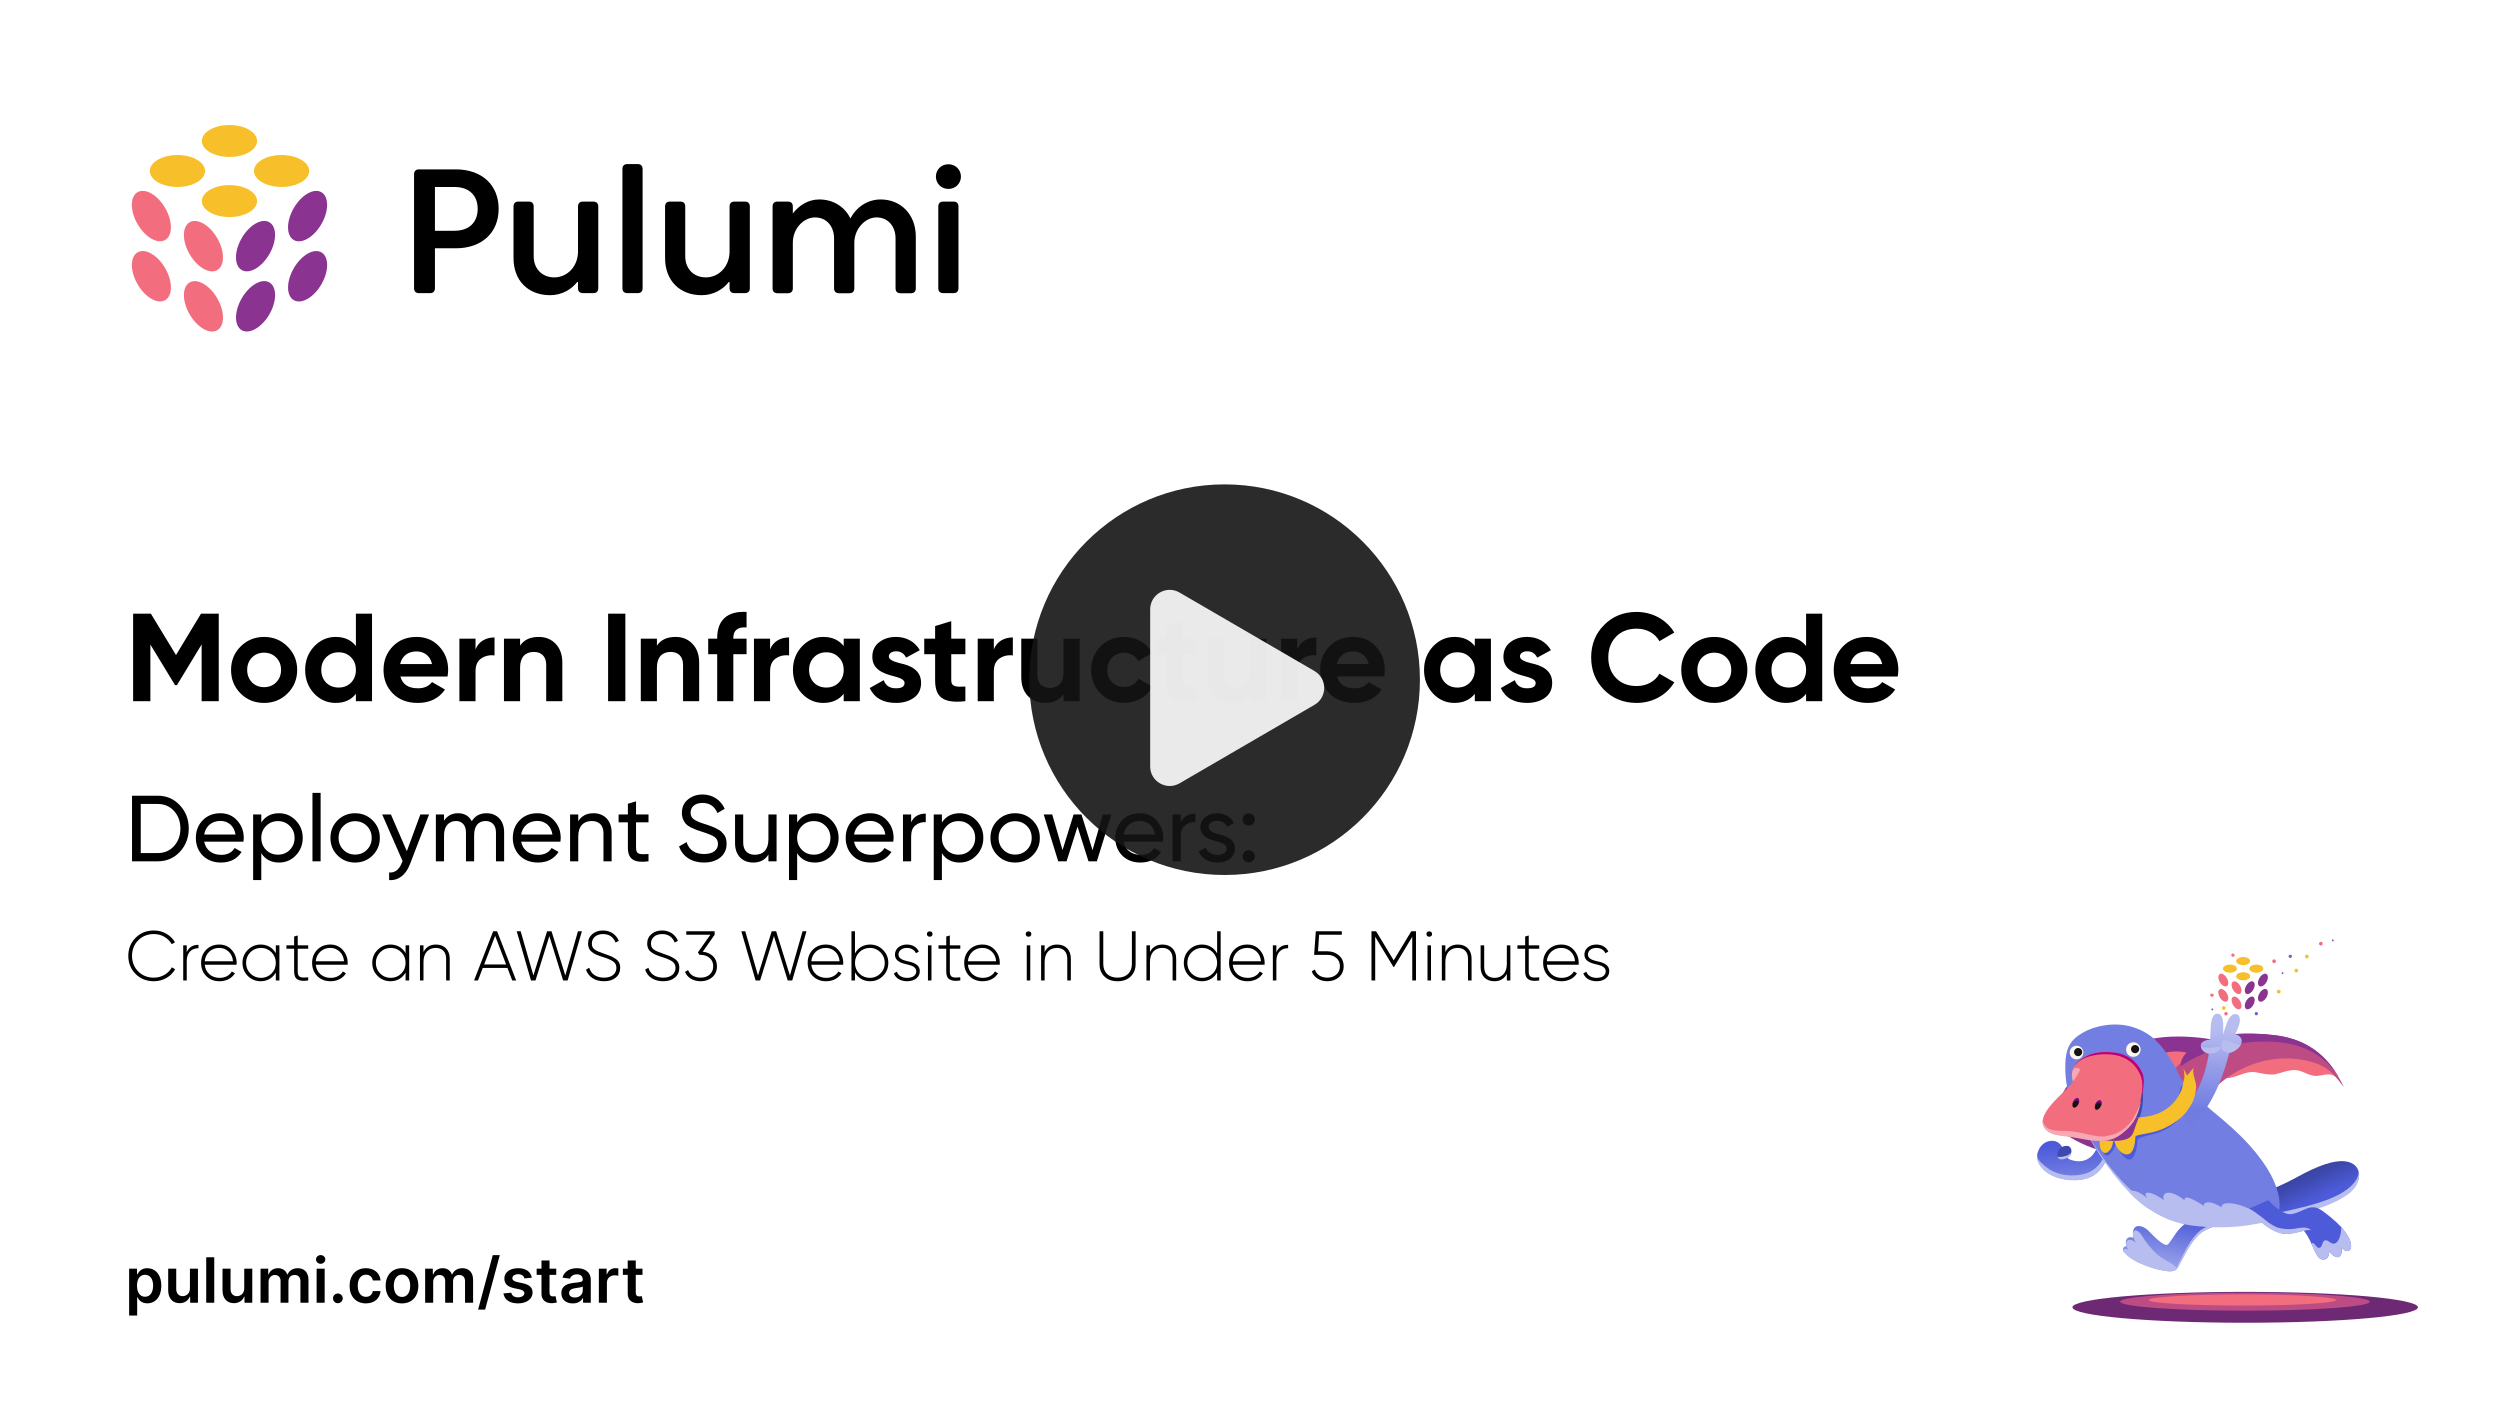 <svg width="1280" height="720" viewBox="0 0 1280 720" fill="none" xmlns="http://www.w3.org/2000/svg">
<rect width="1280" height="720" fill="white"/>
<path fill-rule="evenodd" clip-rule="evenodd" d="M84.572 122.87C88.484 120.612 88.49 113.301 84.587 106.54C80.684 99.78 74.349 96.13 70.438 98.388C66.526 100.647 66.52 107.958 70.423 114.718C74.326 121.478 80.661 125.128 84.572 122.87ZM84.596 137.345C88.499 144.106 88.493 151.417 84.581 153.675C80.67 155.933 74.335 152.283 70.432 145.523C66.529 138.763 66.535 131.452 70.447 129.194C74.358 126.935 80.693 130.585 84.596 137.345ZM111.25 152.755C115.153 159.515 115.146 166.826 111.235 169.085C107.324 171.343 100.989 167.693 97.086 160.933C93.183 154.172 93.189 146.861 97.1 144.603C101.011 142.345 107.346 145.995 111.25 152.755ZM111.241 121.95C115.144 128.711 115.138 136.022 111.226 138.28C107.315 140.538 100.98 136.888 97.077 130.128C93.174 123.368 93.18 116.057 97.092 113.799C101.003 111.54 107.338 115.19 111.241 121.95Z" fill="#F26E7E"/>
<path fill-rule="evenodd" clip-rule="evenodd" d="M164.561 114.735C168.464 107.975 168.458 100.664 164.547 98.405C160.636 96.147 154.301 99.797 150.397 106.557C146.494 113.318 146.501 120.629 150.412 122.887C154.323 125.145 160.658 121.495 164.561 114.735ZM164.562 129.203C168.473 131.461 168.48 138.772 164.577 145.533C160.673 152.293 154.339 155.943 150.427 153.684C146.516 151.426 146.51 144.115 150.413 137.355C154.316 130.595 160.651 126.945 164.562 129.203ZM137.914 144.588C141.825 146.846 141.831 154.157 137.928 160.917C134.025 167.677 127.69 171.327 123.779 169.069C119.868 166.811 119.861 159.5 123.764 152.739C127.668 145.979 134.002 142.329 137.914 144.588ZM137.899 113.79C141.81 116.048 141.816 123.359 137.913 130.119C134.01 136.88 127.675 140.529 123.764 138.271C119.853 136.013 119.846 128.702 123.749 121.942C127.653 115.181 133.987 111.532 137.899 113.79Z" fill="#8A3391"/>
<path fill-rule="evenodd" clip-rule="evenodd" d="M131.622 72.178C131.622 76.694 125.294 80.355 117.487 80.355C109.681 80.355 103.353 76.694 103.353 72.178C103.353 67.661 109.681 64 117.487 64C125.294 64 131.622 67.661 131.622 72.178ZM104.974 87.546C104.974 92.063 98.646 95.724 90.839 95.724C83.033 95.724 76.705 92.063 76.705 87.546C76.705 83.03 83.033 79.369 90.839 79.369C98.646 79.369 104.974 83.03 104.974 87.546ZM144.17 95.724C151.977 95.724 158.305 92.063 158.305 87.546C158.305 83.03 151.977 79.369 144.17 79.369C136.364 79.369 130.036 83.03 130.036 87.546C130.036 92.063 136.364 95.724 144.17 95.724ZM131.622 102.95C131.622 107.466 125.294 111.127 117.487 111.127C109.681 111.127 103.353 107.466 103.353 102.95C103.353 98.433 109.681 94.772 117.487 94.772C125.294 94.772 131.622 98.433 131.622 102.95Z" fill="#F7BF2A"/>
<path fill-rule="evenodd" clip-rule="evenodd" d="M321.218 84H326.473C328.104 84 329.01 84.906 329.01 86.537V147.556C329.01 149.187 328.104 150.093 326.473 150.093H321.218C319.587 150.093 318.681 149.187 318.681 147.556V86.537C318.681 84.906 319.587 84 321.218 84ZM220.154 150.093C221.785 150.093 222.691 149.187 222.691 147.556V127.126H233.336C246.836 127.126 255.307 119.062 255.307 106.922C255.307 94.826 246.836 86.718 233.336 86.718H214.537C212.906 86.718 212 87.624 212 89.255V147.556C212 149.187 212.906 150.093 214.537 150.093H220.154ZM222.691 95.733H232.657C240.267 95.733 244.571 100.127 244.571 106.922C244.571 113.762 240.267 118.156 232.657 118.156H222.691V95.733ZM262.918 105.744V132.109C262.918 143.66 270.393 151.135 281.673 151.135C287.652 151.135 292.771 148.19 295.942 143.887V147.556C295.942 149.187 296.848 150.093 298.479 150.093H303.779C305.41 150.093 306.316 149.187 306.316 147.556V105.744C306.316 104.113 305.41 103.207 303.779 103.207H298.479C296.848 103.207 295.942 104.113 295.942 105.744V128.756C295.942 136.548 290.325 142.029 283.802 142.029C277.55 142.029 273.247 137.59 273.247 131.248V105.744C273.247 104.113 272.341 103.207 270.71 103.207H265.455C263.824 103.207 262.918 104.113 262.918 105.744ZM340.517 105.744V132.109C340.517 143.66 347.991 151.135 359.271 151.135C365.251 151.135 370.37 148.19 373.541 143.887V147.556C373.541 149.187 374.447 150.093 376.078 150.093H381.378C383.009 150.093 383.915 149.187 383.915 147.556V105.744C383.915 104.113 383.009 103.207 381.378 103.207H376.078C374.447 103.207 373.541 104.113 373.541 105.744V128.756C373.541 136.548 367.924 142.029 361.4 142.029C355.149 142.029 350.845 137.59 350.845 131.248V105.744C350.845 104.113 349.939 103.207 348.309 103.207H343.054C341.423 103.207 340.517 104.113 340.517 105.744ZM468.897 121.192V147.602C468.897 149.232 467.991 150.138 466.361 150.138H461.061C459.43 150.138 458.524 149.232 458.524 147.602V122.098C458.524 115.755 454.583 111.316 448.784 111.316C442.94 111.316 437.414 117.205 437.414 124.317V147.602C437.414 149.232 436.508 150.138 434.877 150.138H429.577C427.946 150.138 427.04 149.232 427.04 147.602V122.098C427.04 115.755 423.099 111.316 417.301 111.316C411.729 111.316 405.93 116.661 405.93 124.317V147.602C405.93 149.232 405.024 150.138 403.393 150.138H398.093C396.463 150.138 395.557 149.232 395.557 147.602V105.744C395.557 104.113 396.463 103.207 398.093 103.207H403.393C405.024 103.207 405.93 104.113 405.93 105.744V109.323C409.237 104.974 413.994 102.12 419.475 102.12C426.542 102.12 432.476 105.789 435.421 111.86C438.501 105.971 444.209 102.12 450.913 102.12C461.106 102.12 468.897 109.64 468.897 121.192ZM492 90.433C492 86.854 489.191 84.091 485.567 84.091C481.943 84.091 479.18 86.854 479.18 90.433C479.18 93.966 481.943 96.73 485.567 96.73C489.191 96.73 492 93.966 492 90.433ZM490.732 105.744C490.732 104.113 489.826 103.207 488.195 103.207H482.94C481.309 103.207 480.403 104.113 480.403 105.744V147.556C480.403 149.187 481.309 150.093 482.94 150.093H488.195C489.826 150.093 490.732 149.187 490.732 147.556V105.744Z" fill="black"/>
<path d="M1122.47 553.543C1124.27 552.872 1127.03 551.297 1128.85 551.615C1129.59 551.746 1131 551.938 1131.92 552.028C1132.84 552.118 1140.56 552.082 1141.5 551.914C1144.56 551.375 1147.23 550.052 1150.22 549.267C1152.29 548.724 1154.46 548.738 1156.52 549.309C1158.69 549.782 1162.67 550.507 1164.97 550.004C1168.49 549.237 1169.9 548.369 1173.51 547.926C1178.36 547.327 1181.21 550.722 1185.58 550.872C1188.36 550.962 1191.57 549.387 1194.21 550.441C1196.47 551.357 1198.26 553.603 1197.49 552.555C1195.63 549.962 1193.62 547.351 1190.88 545.632C1183.81 541.183 1175.77 540.243 1167.65 539.243C1163.81 538.758 1160.03 537.656 1156.16 538.099C1152.7 538.494 1149.16 538.65 1145.71 539.123C1142.25 539.596 1138.65 540.967 1135.35 542.171L1122.47 553.543Z" fill="#F26E7E"/>
<path d="M1077.99 589.394C1070.29 588.556 1059.09 582.208 1057.03 580.292C1051.04 574.627 1053.02 565.596 1056.39 559.213C1061.85 548.919 1073.45 543.332 1083.24 538.032C1087.63 535.637 1098.28 531.283 1111.75 530.768C1121.26 530.409 1131.36 531.583 1137.54 533.379C1140.49 534.241 1147.52 535.343 1150.6 535.595C1155.15 535.972 1154.12 535.086 1158.58 535.457C1148.31 543.721 1134.86 546.009 1123.76 552.763C1117.89 556.356 1111.43 559.949 1106.22 564.429C1103.32 566.926 1100.03 568.824 1097.1 571.303C1094.93 573.148 1090.81 574.896 1089.59 577.519" fill="#8A3391"/>
<path d="M1097.53 544.627C1097.53 544.627 1110.51 531.955 1128.61 542.596L1104 563.472L1097.53 544.627Z" fill="#F26E7E"/>
<path d="M1112.72 563.52C1115.18 563.232 1121.24 574.107 1123.39 570.532C1138.29 545.746 1160.79 540.836 1174.29 542.063C1190.87 543.572 1194.72 549.77 1198.78 555.022C1199.38 555.807 1199.97 556.418 1200.06 556.597C1191.72 538.788 1179.37 531.901 1165.13 530.063C1151.83 528.362 1138.18 529.65 1125.95 537.147C1114.57 544.111 1110.08 551.519 1110.08 551.519C1110.08 551.519 1113.93 551.944 1112.72 563.52Z" fill="#BD4C85"/>
<path d="M1116.53 545.914C1116.53 545.914 1134.28 532.35 1162.35 533.302C1171.98 533.632 1187.84 536.003 1197.57 551.747C1189.33 537.321 1177.74 531.698 1164.8 530.039C1151.51 528.332 1134.86 528.308 1122.89 536.207C1115.52 541.057 1116.53 545.914 1116.53 545.914Z" fill="#8A3391"/>
<path d="M1139.01 626.517C1135.3 627.133 1131.72 628.381 1128.43 630.206C1125.11 632.003 1121.99 636.494 1120.09 639.668C1118.89 641.632 1118.46 642.812 1117.28 644.8C1116.4 646.285 1115.57 648.327 1114.52 649.656C1113.03 651.537 1109.52 650.854 1107.74 650.573C1103.79 649.944 1100.72 648.692 1096.96 647.207C1093.63 645.872 1089.78 643.866 1087.51 641.027C1086.22 639.41 1087.34 638.033 1088.75 638.033C1087.67 635.117 1089.05 632.566 1092.29 633.691C1091.51 630.35 1092.4 627.296 1095.68 627.787C1098.96 628.278 1100.94 631.308 1103.06 633.236C1104.08 634.176 1106.45 636.326 1107.71 636.925C1109.47 637.763 1109.84 637.524 1110.96 635.973C1113.32 632.757 1114.17 630.865 1116.45 628.589C1119.73 625.32 1124.18 621.619 1128.88 620.727" fill="url(#paint0_linear)"/>
<path d="M1137.1 625.362C1133.87 626.17 1130.76 627.43 1127.89 629.104C1124.43 631.11 1121.17 636.075 1119.19 639.596C1117.99 641.776 1117.5 643.081 1116.26 645.291C1115.39 646.848 1114.57 648.956 1113.55 650.429C1113.95 650.242 1114.29 649.968 1114.57 649.626C1115.62 648.297 1116.45 646.255 1117.33 644.77C1118.53 642.782 1118.96 641.602 1120.14 639.638C1122.04 636.464 1125.16 631.985 1128.47 630.176C1131.77 628.362 1135.35 627.125 1139.06 626.517L1137.1 625.362Z" fill="#B8BDF0"/>
<path d="M1074.35 584.551C1073.4 591.138 1068.66 595.719 1061.97 594.312C1058.41 593.569 1057.43 592.318 1056.47 588.958C1055.64 586.036 1053.52 583.88 1050.17 584.102C1046.82 584.323 1044.29 586.749 1043.29 590.09C1042.12 593.977 1044.68 597.659 1047.68 599.959C1053.07 604.085 1061.85 605.121 1068.04 603.396C1076.66 601.001 1078.93 592.941 1081.81 585.868" fill="url(#paint1_linear)"/>
<path d="M1067.4 600.971C1061.2 602.714 1053.46 601.971 1048.08 597.845C1045.94 596.198 1043.51 594.468 1043.02 591.857C1042.85 595.132 1045.11 598.144 1047.69 600.121C1053.08 604.247 1061.86 605.283 1068.05 603.558C1076.67 601.163 1078.94 593.102 1081.82 586.03L1081.11 585.904C1077.6 589.677 1076.54 598.402 1067.4 600.971Z" fill="#B8BDF0"/>
<path d="M1053.85 589.234C1052.6 591.995 1053.51 594.707 1057.54 593.24C1061.4 591.839 1061.34 587.497 1058.84 586.761C1057.85 586.577 1056.83 586.718 1055.93 587.164C1055.03 587.61 1054.3 588.337 1053.85 589.234Z" fill="url(#paint2_linear)"/>
<path d="M1057.37 591.905C1055.61 592.414 1054.31 592.462 1053.42 592.198C1053.77 593.474 1055.07 594.138 1057.53 593.24C1058.25 593.022 1058.91 592.621 1059.43 592.076C1059.96 591.53 1060.33 590.859 1060.52 590.126C1059.65 590.994 1058.56 591.609 1057.37 591.905Z" fill="#B8BDF0"/>
<path d="M1140.61 611.546C1150.25 614.253 1163.3 609.708 1175.76 602.851C1187.27 596.522 1195 593.971 1200.61 594.587C1210.2 595.647 1210.43 606.307 1200.32 612.373C1190.06 618.517 1168.98 625.128 1136.66 626.948C1127.04 627.493 1142.36 622.673 1132.67 620.595C1125.33 619.026 1132.72 611.379 1126.23 608.396" fill="url(#paint3_linear)"/>
<path d="M1057.43 547.992C1057.15 536.458 1060 532.53 1066.25 528.829C1072.4 525.152 1083.02 522.991 1092.11 525.913C1103.54 529.566 1108.06 537.099 1113.5 545.866C1115.14 548.507 1115.5 551.89 1120.4 557.244C1130.5 568.311 1139.96 573.443 1151.35 585.952C1172.4 609.049 1166.36 621.841 1166.36 621.841C1166.36 621.841 1144.8 628.074 1130.95 627.116C1118.57 626.248 1110.45 625.757 1098.99 617.948C1088.03 610.475 1073.63 590.683 1067.28 577.616C1066.49 575.958 1057.88 565.436 1057.43 547.992Z" fill="url(#paint4_linear)"/>
<path d="M1198.49 611.055C1189.7 616.08 1176.15 619.11 1155.38 623.194C1149.05 624.439 1142.13 625.769 1131.29 624.99C1118.91 624.116 1110.98 623.35 1099.34 615.822C1080.63 603.762 1066.84 576.844 1067.64 578.491C1073.98 591.557 1088 610.624 1098.98 618.098C1110.44 625.913 1118.24 627.523 1130.23 628.212C1152.63 629.494 1166.72 623.505 1173.05 622.224C1186.18 619.589 1194.82 616.637 1201.87 611.69C1209.48 606.361 1207.68 599.827 1207.68 599.827C1207.68 599.827 1208.32 605.438 1198.49 611.055Z" fill="#B8BDF0"/>
<path d="M1202.42 633.434C1199.92 629.116 1197.36 626.709 1194.23 624.002C1192.51 622.508 1190.71 621.109 1188.84 619.81C1187.43 618.84 1184.91 617.092 1180.59 618.948C1177.56 620.242 1174 622.182 1171.17 621.517C1167.62 620.691 1163.33 616.726 1161.37 614.481L1150.98 619.086L1152.65 620.787C1155.68 624.487 1161.19 628.422 1165.46 630.53C1169.72 632.638 1173.77 631.5 1178.49 630.362L1179.54 630.11C1182.2 633.29 1183.73 637.512 1185.52 641.225C1186.25 642.704 1187.32 644.692 1189.12 644.872C1191.67 645.117 1192.41 643.201 1192.66 640.68C1193.29 641.758 1195.19 643.74 1196.75 643.674C1198.93 643.614 1199.07 640.955 1198.93 638.662C1200.47 640.692 1202.12 641.159 1203.21 639.83C1204.37 638.41 1203.55 635.392 1202.42 633.434Z" fill="url(#paint5_linear)"/>
<path d="M1202.42 633.434C1201.37 631.6 1200.13 629.88 1198.73 628.302C1198.72 629.258 1198.65 630.212 1198.51 631.158C1198.14 633.59 1196.66 637.967 1193.58 636.434C1192.57 635.925 1191.27 634.416 1189.99 635.266C1188.85 636.033 1189.13 638.225 1187.83 638.793C1186.53 639.362 1185.66 637.554 1184.87 636.841C1184.09 636.129 1183.71 636.392 1183.52 636.985C1184.19 638.416 1184.82 639.859 1185.49 641.231C1186.22 642.71 1187.29 644.698 1189.09 644.878C1191.64 645.123 1192.38 643.207 1192.63 640.686C1193.26 641.764 1195.16 643.746 1196.72 643.68C1198.9 643.62 1199.04 640.961 1198.9 638.668C1200.44 640.698 1202.09 641.165 1203.18 639.835C1204.37 638.41 1203.55 635.392 1202.42 633.434Z" fill="#B8BDF0"/>
<path d="M1179.49 628.523C1177.12 628.523 1175.3 629.176 1173.17 629.284C1170.63 629.436 1168.09 629.119 1165.67 628.35C1163.58 627.416 1161.64 626.183 1159.91 624.691C1157.2 622.469 1151.97 618.505 1149.85 618.505C1149.85 618.505 1157.68 626.655 1162.43 629.284C1165.12 630.966 1168.24 631.833 1171.41 631.781C1174.66 631.667 1180.05 629.985 1181.29 629.811C1181.96 629.668 1182.66 629.72 1183.3 629.961C1183.3 629.961 1182.33 628.523 1179.49 628.523Z" fill="#B8BDF0"/>
<path d="M1156.12 622.409C1153.23 617.756 1137.09 613.211 1137.41 618.181C1135.88 617.098 1134.17 616.288 1132.36 615.786C1131.5 615.523 1127.93 615.151 1128.47 617.463C1127.27 616.804 1117.93 610.343 1118.51 614.552C1116 612.576 1112.09 610.037 1109.16 610.828C1107.36 611.319 1107.42 613.54 1108.05 614.523C1105.81 612.978 1101.57 610.253 1099.17 610.684C1097.97 610.977 1098.57 612.738 1100.12 614.073C1098.57 612.659 1096.84 611.451 1094.99 610.48C1093.64 609.835 1092.15 609.532 1090.66 609.6C1090.26 610.594 1090.77 611.025 1092 612.229C1092 612.229 1104.84 626.463 1123.92 626.601C1123.92 626.625 1150.56 628.314 1156.12 622.409Z" fill="#B8BDF0"/>
<path d="M1144.44 529.458C1148.92 521.02 1145.72 519.547 1145.72 519.547C1144.26 518.817 1142.79 519.194 1141.42 521.26C1139.62 523.985 1138.2 529.859 1138.2 529.859C1138.31 527.188 1138.34 525.524 1138.3 524.326C1138.13 518.427 1135.09 519.002 1135.09 519.002C1132.26 519.38 1131.88 523.793 1131.8 527.602C1131.8 528.685 1131.63 531.398 1131.59 532.278C1129.46 532.392 1126.53 533.392 1126.8 535.518C1126.8 535.518 1127.29 539.153 1131.07 538.291C1128.96 553.537 1123.07 562.244 1119.48 566.226C1117.79 568.131 1118.24 570.945 1118.24 570.945L1121.11 576.515C1133.25 567.736 1139.38 547.106 1141.37 539.057C1145.06 538.458 1147.11 535.309 1147.11 535.309C1148.99 531.704 1146.48 530.105 1144.44 529.458Z" fill="url(#paint6_linear)"/>
<path d="M1126.84 535.662C1126.84 535.662 1127.14 539.321 1131.51 539.476C1131.51 539.476 1136.68 539.566 1136.86 535.883C1136.86 535.901 1127.85 537.291 1126.84 535.662Z" fill="#B8BDF0"/>
<path d="M1138.45 532.434C1138.45 532.434 1134.95 537.225 1139.89 538.77C1139.89 538.77 1142.89 540.399 1147.08 535.308L1138.45 532.434Z" fill="#B8BDF0"/>
<path d="M1115.35 561.843C1117.51 567.107 1109.04 568.562 1108.07 571.263C1106.27 576.287 1097.97 573.574 1092.01 574.688C1085.13 575.982 1084.87 576.88 1077.81 577.018C1074.82 577.071 1071.66 576.826 1068.68 576.754C1066.66 577.227 1069.76 580.299 1071.51 581.545C1072.74 582.344 1074.05 583.026 1075.42 583.581C1075.42 583.581 1075.61 589.485 1077.87 591.324C1079.11 592.348 1080.04 591.252 1080.96 590.156C1082.7 588.072 1083.72 585.659 1083.45 583.174C1083.17 586.611 1087 594.042 1090.42 593.701C1093.45 593.402 1094.35 586.132 1094.38 583.802C1094.38 582.94 1096.78 581.958 1102.54 580.664C1107.33 579.587 1114.02 575.946 1116.61 571.496C1120.2 565.304 1117.26 559.478 1119.12 555.292L1116.61 556.549L1115.35 561.843Z" fill="#4D5BD9"/>
<path d="M1149.54 677.251C1198.39 677.251 1238 673.709 1238 669.34C1238 664.971 1198.39 661.429 1149.54 661.429C1100.68 661.429 1061.08 664.971 1061.08 669.34C1061.08 673.709 1100.68 677.251 1149.54 677.251Z" fill="#6E2974"/>
<path d="M1149.44 671.071C1184.75 671.071 1213.36 669.006 1213.36 666.46C1213.36 663.913 1184.75 661.849 1149.44 661.849C1114.14 661.849 1085.52 663.913 1085.52 666.46C1085.52 669.006 1114.14 671.071 1149.44 671.071Z" fill="#BD4C85"/>
<path d="M1083.09 559.496C1081.82 559.422 1080.56 559.627 1079.38 560.094L1083.09 559.496Z" fill="#FFA400"/>
<path d="M1148.1 668.442C1174.59 668.442 1196.07 667.166 1196.07 665.591C1196.07 664.017 1174.59 662.741 1148.1 662.741C1121.6 662.741 1100.12 664.017 1100.12 665.591C1100.12 667.166 1121.6 668.442 1148.1 668.442Z" fill="#F26E7E"/>
<path d="M1177.53 485.791C1176.47 484.642 1175.86 483.157 1175.8 481.599C1175.74 483.158 1175.13 484.645 1174.07 485.791C1173.27 486.533 1172.24 486.973 1171.15 487.036C1175.74 487.767 1175.34 491.737 1175.77 494.959C1176.13 491.899 1175.8 487.773 1180.4 487.036C1179.33 486.96 1178.31 486.521 1177.53 485.791Z" fill="white"/>
<path d="M1161.65 488.827C1161.04 488.156 1160.69 487.293 1160.66 486.39C1160.62 487.295 1160.27 488.158 1159.66 488.827C1159.2 489.253 1158.6 489.507 1157.98 489.545C1160.15 490.025 1160.41 490.743 1160.66 492.617C1160.87 490.821 1161.29 490.3 1163.35 489.545C1162.71 489.511 1162.11 489.257 1161.65 488.827Z" fill="white"/>
<path d="M1143.26 489.899C1143.74 489.899 1144.12 489.515 1144.12 489.043C1144.12 488.57 1143.74 488.186 1143.26 488.186C1142.79 488.186 1142.41 488.57 1142.41 489.043C1142.41 489.515 1142.79 489.899 1143.26 489.899Z" fill="#F26E7E"/>
<path d="M1132.53 510.343C1133.02 510.343 1133.42 509.941 1133.42 509.445C1133.42 508.949 1133.02 508.547 1132.53 508.547C1132.03 508.547 1131.63 508.949 1131.63 509.445C1131.63 509.941 1132.03 510.343 1132.53 510.343Z" fill="#F26E7E"/>
<path d="M1139.71 519.924C1140.21 519.924 1140.61 519.522 1140.61 519.026C1140.61 518.53 1140.21 518.128 1139.71 518.128C1139.22 518.128 1138.81 518.53 1138.81 519.026C1138.81 519.522 1139.22 519.924 1139.71 519.924Z" fill="#F26E7E"/>
<path d="M1166.73 508.678C1167.26 508.678 1167.69 508.247 1167.69 507.714C1167.69 507.182 1167.26 506.75 1166.73 506.75C1166.19 506.75 1165.76 507.182 1165.76 507.714C1165.76 508.247 1166.19 508.678 1166.73 508.678Z" fill="#F7BF2A"/>
<path d="M1188.28 484.126C1188.82 484.126 1189.25 483.694 1189.25 483.162C1189.25 482.629 1188.82 482.198 1188.28 482.198C1187.75 482.198 1187.32 482.629 1187.32 483.162C1187.32 483.694 1187.75 484.126 1188.28 484.126Z" fill="#F26E7E"/>
<path d="M1175.71 497.899C1176.24 497.899 1176.67 497.468 1176.67 496.935C1176.67 496.403 1176.24 495.971 1175.71 495.971C1175.18 495.971 1174.74 496.403 1174.74 496.935C1174.74 497.468 1175.18 497.899 1175.71 497.899Z" fill="#F7BF2A"/>
<path d="M1181.1 490.713C1181.63 490.713 1182.06 490.282 1182.06 489.749C1182.06 489.217 1181.63 488.785 1181.1 488.785C1180.57 488.785 1180.13 489.217 1180.13 489.749C1180.13 490.282 1180.57 490.713 1181.1 490.713Z" fill="#F7BF2A"/>
<path d="M1138.58 517.062C1139.11 517.062 1139.54 516.63 1139.54 516.098C1139.54 515.565 1139.11 515.134 1138.58 515.134C1138.05 515.134 1137.62 515.565 1137.62 516.098C1137.62 516.63 1138.05 517.062 1138.58 517.062Z" fill="#F7BF2A"/>
<path d="M1164.33 493.108C1164.86 493.108 1165.29 492.677 1165.29 492.144C1165.29 491.612 1164.86 491.18 1164.33 491.18C1163.8 491.18 1163.37 491.612 1163.37 492.144C1163.37 492.677 1163.8 493.108 1164.33 493.108Z" fill="#F26E7E"/>
<path d="M1155.24 519.841C1155.71 519.841 1156.1 519.457 1156.1 518.984C1156.1 518.511 1155.71 518.128 1155.24 518.128C1154.77 518.128 1154.38 518.511 1154.38 518.984C1154.38 519.457 1154.77 519.841 1155.24 519.841Z" fill="#805AC3"/>
<path d="M1132.72 517.326C1133 517.326 1133.22 517.103 1133.22 516.829C1133.22 516.554 1133 516.331 1132.72 516.331C1132.45 516.331 1132.23 516.554 1132.23 516.829C1132.23 517.103 1132.45 517.326 1132.72 517.326Z" fill="#805AC3"/>
<path d="M1168.65 498.762C1168.93 498.762 1169.15 498.539 1169.15 498.265C1169.15 497.99 1168.93 497.768 1168.65 497.768C1168.38 497.768 1168.16 497.99 1168.16 498.265C1168.16 498.539 1168.38 498.762 1168.65 498.762Z" fill="#805AC3"/>
<path d="M1194.4 481.994C1194.68 481.994 1194.9 481.772 1194.9 481.497C1194.9 481.223 1194.68 481 1194.4 481C1194.13 481 1193.91 481.223 1193.91 481.497C1193.91 481.772 1194.13 481.994 1194.4 481.994Z" fill="#805AC3"/>
<path d="M1136.8 508.606C1137.27 508.606 1137.65 508.223 1137.65 507.75C1137.65 507.277 1137.27 506.894 1136.8 506.894C1136.32 506.894 1135.94 507.277 1135.94 507.75C1135.94 508.223 1136.32 508.606 1136.8 508.606Z" fill="#805AC3"/>
<path d="M1172.61 490.498C1173.08 490.498 1173.46 490.114 1173.46 489.641C1173.46 489.168 1173.08 488.785 1172.61 488.785C1172.13 488.785 1171.75 489.168 1171.75 489.641C1171.75 490.114 1172.13 490.498 1172.61 490.498Z" fill="#805AC3"/>
<path d="M1133.62 506.229C1133.39 505.941 1133.21 505.606 1133.11 505.247C1132.92 504.792 1132.63 504.798 1132.44 505.247C1132.33 505.622 1132.14 505.97 1131.89 506.271C1131.59 506.515 1131.26 506.716 1130.91 506.87C1130.86 506.891 1130.82 506.926 1130.79 506.971C1130.76 507.017 1130.74 507.07 1130.74 507.124C1130.74 507.179 1130.76 507.232 1130.79 507.278C1130.82 507.323 1130.86 507.358 1130.91 507.379C1131.27 507.435 1131.61 507.593 1131.89 507.833C1132.16 508.074 1132.36 508.388 1132.47 508.738C1132.6 509.086 1132.9 509.098 1133.07 508.738C1133.32 508.092 1133.56 507.732 1134.66 507.295C1134.72 507.275 1134.76 507.24 1134.79 507.194C1134.83 507.148 1134.84 507.094 1134.84 507.038C1134.84 506.982 1134.83 506.927 1134.79 506.881C1134.76 506.835 1134.72 506.8 1134.66 506.78C1134.29 506.663 1133.93 506.476 1133.62 506.229Z" fill="white"/>
<path d="M1129.81 515.392C1129.62 515.212 1129.6 514.985 1129.46 514.709C1129.33 514.434 1129.2 514.524 1129.12 514.709C1129.04 514.967 1128.91 515.206 1128.74 515.416C1128.56 515.57 1128.36 515.697 1128.14 515.793C1128.11 515.806 1128.08 515.827 1128.06 515.855C1128.04 515.883 1128.03 515.915 1128.03 515.949C1128.03 515.982 1128.04 516.015 1128.06 516.043C1128.08 516.071 1128.11 516.092 1128.14 516.105C1128.38 516.14 1128.6 516.246 1128.77 516.408C1128.95 516.57 1129.07 516.782 1129.13 517.015C1129.21 517.224 1129.35 517.224 1129.43 517.015C1129.6 516.572 1129.72 516.344 1130.45 516.057C1130.48 516.043 1130.5 516.021 1130.52 515.993C1130.54 515.965 1130.55 515.932 1130.55 515.898C1130.55 515.864 1130.54 515.832 1130.52 515.803C1130.5 515.775 1130.48 515.753 1130.45 515.739C1130.22 515.663 1130 515.545 1129.81 515.392Z" fill="white"/>
<path d="M1150.17 519.584C1149.98 519.404 1149.96 519.177 1149.82 518.901C1149.69 518.626 1149.56 518.716 1149.48 518.901C1149.4 519.16 1149.27 519.402 1149.1 519.614C1148.92 519.764 1148.72 519.889 1148.5 519.985C1148.47 519.998 1148.44 520.019 1148.42 520.047C1148.41 520.075 1148.4 520.107 1148.4 520.141C1148.4 520.174 1148.41 520.207 1148.42 520.235C1148.44 520.263 1148.47 520.284 1148.5 520.297C1148.74 520.333 1148.96 520.439 1149.14 520.603C1149.31 520.766 1149.44 520.979 1149.49 521.213C1149.57 521.422 1149.71 521.422 1149.79 521.213C1149.96 520.77 1150.08 520.536 1150.81 520.249C1150.84 520.235 1150.86 520.213 1150.88 520.185C1150.9 520.156 1150.91 520.124 1150.91 520.09C1150.91 520.056 1150.9 520.024 1150.88 519.995C1150.86 519.967 1150.84 519.945 1150.81 519.931C1150.57 519.857 1150.36 519.739 1150.17 519.584Z" fill="white"/>
<path d="M1137.22 512.499C1137.07 512.325 1136.96 512.12 1136.9 511.9C1136.78 511.625 1136.6 511.625 1136.49 511.9C1136.41 512.119 1136.29 512.322 1136.14 512.499C1135.96 512.648 1135.76 512.773 1135.55 512.87C1135.51 512.883 1135.49 512.904 1135.47 512.932C1135.45 512.96 1135.44 512.992 1135.44 513.026C1135.44 513.059 1135.45 513.092 1135.47 513.12C1135.49 513.148 1135.51 513.169 1135.55 513.182C1135.77 513.217 1135.98 513.314 1136.15 513.464C1136.32 513.613 1136.44 513.808 1136.51 514.026C1136.59 514.236 1136.78 514.242 1136.86 514.026C1137.02 513.625 1137.17 513.427 1137.85 513.128C1137.88 513.114 1137.91 513.092 1137.93 513.064C1137.94 513.035 1137.95 513.003 1137.95 512.969C1137.95 512.935 1137.94 512.903 1137.93 512.874C1137.91 512.846 1137.88 512.824 1137.85 512.81C1137.62 512.747 1137.41 512.641 1137.22 512.499Z" fill="white"/>
<path d="M1096.96 556.627C1096.96 556.627 1098.53 566.304 1094.37 575.083L1088.51 574.814L1096.96 556.627Z" fill="#3E49AE"/>
<path d="M1119.17 553.771C1117.03 557.962 1119.69 565.634 1115.58 571.82C1112.59 576.275 1106.22 578.916 1100.73 579.994C1094.09 581.293 1093.3 581.359 1093.3 582.203C1093.27 584.533 1092.7 590.743 1089.2 591.048C1085.27 591.407 1081.93 585.018 1082.26 581.605C1081.96 583.694 1081.9 586.844 1080.46 588.563C1079.51 589.719 1078.26 590.958 1076.83 589.958C1074.24 588.12 1075.18 583.233 1075.18 583.233C1073.57 582.771 1072.02 582.135 1070.55 581.335C1068.54 580.072 1065.4 575.305 1067.71 574.832C1071.15 574.904 1074.81 575.149 1078.22 575.095C1086.34 574.957 1088.76 572.7 1096.79 571.963C1102.7 571.418 1107.05 569.568 1110.35 566.921C1118.24 560.615 1119.47 550.651 1117.72 546.932C1117.72 546.932 1120.72 551.405 1120.01 552.645" fill="#F7BF2A"/>
<path d="M1072.98 582.203C1070.49 580.527 1078.13 577.329 1075.12 577.844C1072.82 578.233 1070.38 578.778 1068.63 577.167C1068.29 576.804 1068.04 576.366 1067.91 575.887C1067.77 575.409 1067.75 574.906 1067.85 574.418L1089.21 559.244C1089.88 560.382 1090.91 561.112 1091.68 562.112C1092.66 563.406 1090.69 572.55 1090.69 572.55L1095.09 572.149C1094.2 574.22 1093.42 576.337 1092.75 578.491C1091.66 582.179 1089.92 583.155 1086.54 583.808C1085.26 584.044 1083.96 584.163 1082.66 584.162C1082.53 584.162 1082.17 583.036 1082.17 583.036C1082.17 583.036 1082.02 584.162 1081.88 584.162C1078.52 584.12 1074.9 583.503 1072.98 582.203Z" fill="#8A3391"/>
<path d="M1061.21 551.136C1060.01 545.872 1064.21 542.225 1070.27 539.872C1075.06 538.021 1082.93 538.632 1086.12 539.656C1090.73 541.129 1094.38 544.063 1096.72 549.237C1098.52 553.256 1096.94 558.986 1096.12 563.238C1094.93 569.484 1093.57 573.418 1089.54 577.467C1085.75 581.299 1082.58 583.251 1077.46 584.054C1073.27 584.695 1067.28 582.515 1061.65 581.772C1056.01 581.03 1050.79 581.658 1047.61 578.461C1040.47 571.233 1057.07 559.723 1060.85 554.507C1061.41 553.747 1061.93 552.932 1061.21 551.136Z" fill="#F26E7E"/>
<path d="M1096.79 549.213C1094.45 544.063 1090.8 541.135 1086.18 539.632C1082.99 538.614 1075.11 537.997 1070.34 539.848C1066.24 541.482 1063 543.638 1061.7 546.507C1063.16 543.932 1065.82 542.081 1069.74 540.884C1075.88 539.087 1082.06 539.728 1085.25 540.752C1089.87 542.225 1093.52 545.159 1095.85 550.303C1097.65 554.322 1096.71 559.549 1095.91 563.801C1095.26 567.238 1094.54 569.975 1093.37 572.418C1094.73 569.825 1095.5 566.927 1096.21 563.208C1097.01 558.956 1098.61 553.232 1096.79 549.213Z" fill="#B90078"/>
<path d="M1089.6 575.952C1085.81 579.796 1083.16 580.742 1078.64 581.67C1073.94 582.647 1067.76 580.113 1061.1 579.275C1056.25 578.676 1050.36 579.736 1047.63 576.97C1046.68 576.059 1046.08 574.853 1045.91 573.55C1045.78 574.446 1045.87 575.36 1046.17 576.216C1046.46 577.071 1046.96 577.843 1047.62 578.467C1050.68 581.557 1055.28 581.461 1060.74 582.227C1066.52 583.06 1071.17 584.623 1077.51 584.024C1082.66 583.539 1085.57 581.431 1089.61 577.64C1091.7 575.578 1093.32 573.088 1094.36 570.34C1095.27 568.029 1095.89 565.616 1096.22 563.154C1096.22 563.154 1094.35 571.125 1089.6 575.952Z" fill="#F7A8B2"/>
<path d="M1064.13 565.34C1063.5 566.634 1062.39 567.394 1061.66 567.041C1060.93 566.688 1060.85 565.346 1061.48 564.047C1062.11 562.747 1063.22 561.993 1063.95 562.352C1064.68 562.711 1064.76 564.047 1064.13 565.34ZM1075.41 563.454C1074.68 563.095 1073.57 563.855 1072.94 565.149C1072.31 566.442 1072.39 567.784 1073.12 568.143C1073.85 568.502 1074.96 567.742 1075.59 566.448C1076.22 565.155 1076.14 563.807 1075.41 563.454Z" fill="#131314"/>
<path d="M1063.96 562.334C1063.23 561.975 1062.12 562.735 1061.49 564.029C1061.27 564.468 1061.13 564.942 1061.08 565.43C1061.12 565.34 1061.15 565.25 1061.2 565.155C1061.83 563.861 1062.94 563.101 1063.67 563.46C1064.13 563.681 1064.33 564.298 1064.27 565.047C1064.74 563.843 1064.63 562.663 1063.96 562.334Z" fill="#910090"/>
<path d="M1072.66 566.256C1073.25 564.963 1074.39 564.202 1075.12 564.562C1075.58 564.783 1075.78 565.4 1075.72 566.149C1076.22 564.951 1076.1 563.753 1075.43 563.436C1074.75 563.118 1073.59 563.837 1072.96 565.131C1072.74 565.57 1072.6 566.044 1072.55 566.532C1072.58 566.442 1072.61 566.346 1072.66 566.256Z" fill="#910090"/>
<path d="M1061.34 553.717C1061.34 553.717 1064.01 550.429 1065.07 547.501C1065.07 547.501 1062.67 545.483 1061.18 547.986C1060.63 549.866 1060.69 551.871 1061.34 553.717Z" fill="#F7A8B2"/>
<path d="M1063.17 542.393C1065.1 542.393 1066.67 540.827 1066.67 538.896C1066.67 536.964 1065.1 535.398 1063.17 535.398C1061.24 535.398 1059.67 536.964 1059.67 538.896C1059.67 540.827 1061.24 542.393 1063.17 542.393Z" fill="#FEF9EA"/>
<path d="M1064 540.764C1065.15 540.764 1066.09 539.828 1066.09 538.674C1066.09 537.52 1065.15 536.584 1064 536.584C1062.84 536.584 1061.91 537.52 1061.91 538.674C1061.91 539.828 1062.84 540.764 1064 540.764Z" fill="#131314"/>
<path d="M1093.55 539.279C1094.59 539.279 1095.44 538.432 1095.44 537.387C1095.44 536.341 1094.59 535.494 1093.55 535.494C1092.5 535.494 1091.66 536.341 1091.66 537.387C1091.66 538.432 1092.5 539.279 1093.55 539.279Z" fill="black"/>
<path d="M1110.19 646.063C1107 644.351 1104.6 642.686 1102.51 640.356C1100.91 638.619 1099.41 636.785 1098.04 634.865C1097.32 633.775 1096.38 631.979 1095.27 630.913C1093.91 629.613 1092.66 629.715 1092.12 631.014C1091.9 631.553 1092.12 635.422 1094.77 637.284C1093.93 636.395 1092.93 635.659 1091.84 635.111C1090.53 634.512 1089.55 634.853 1089.13 635.29C1087.7 636.775 1089.46 639.787 1090.48 640.452C1089.94 639.949 1088.84 639.147 1087.81 639.542C1087.49 639.668 1086.99 640.141 1087.21 640.452C1089.46 643.991 1093.99 646.243 1097.32 647.572C1100.69 648.995 1104.23 650 1107.85 650.567C1109.51 650.83 1112.64 651.483 1114.31 649.914C1114.92 648.704 1112.07 647.069 1110.19 646.063Z" fill="#B8BDF0"/>
<path d="M1123.29 546.501C1121.89 548.926 1124.66 554.028 1124.42 556.759C1123.95 562.274 1122.45 565.143 1119.83 568.736C1118.41 570.664 1115.97 573.472 1110.25 576.52C1110.57 574.27 1111.18 572.069 1112.05 569.969C1112.76 568.352 1113.99 566.933 1114.72 565.298C1116.49 561.305 1117.63 557.064 1118.12 552.723L1123.29 546.501Z" fill="#F7BF2A"/>
<path d="M1092.28 541.099C1094.34 541.099 1096 539.432 1096 537.374C1096 535.317 1094.34 533.65 1092.28 533.65C1090.22 533.65 1088.55 535.317 1088.55 537.374C1088.55 539.432 1090.22 541.099 1092.28 541.099Z" fill="#FEF9EA"/>
<path d="M1093.17 539.237C1094.33 539.237 1095.26 538.301 1095.26 537.147C1095.26 535.993 1094.33 535.057 1093.17 535.057C1092.02 535.057 1091.08 535.993 1091.08 537.147C1091.08 538.301 1092.02 539.237 1093.17 539.237Z" fill="#131314"/>
<path fill-rule="evenodd" clip-rule="evenodd" d="M1140.15 504.901C1141.14 504.329 1141.14 502.476 1140.15 500.763C1139.16 499.05 1137.56 498.125 1136.56 498.697C1135.57 499.269 1135.57 501.122 1136.56 502.835C1137.55 504.549 1139.15 505.473 1140.15 504.901ZM1140.15 508.57C1141.14 510.283 1141.14 512.135 1140.15 512.708C1139.16 513.28 1137.55 512.355 1136.56 510.642C1135.57 508.929 1135.58 507.076 1136.57 506.504C1137.56 505.931 1139.16 506.856 1140.15 508.57ZM1146.91 512.475C1147.9 514.188 1147.89 516.041 1146.9 516.613C1145.91 517.185 1144.31 516.26 1143.32 514.547C1142.33 512.834 1142.33 510.981 1143.32 510.409C1144.31 509.837 1145.92 510.762 1146.91 512.475ZM1146.9 504.668C1147.89 506.381 1147.89 508.234 1146.9 508.806C1145.91 509.379 1144.3 508.454 1143.31 506.741C1142.33 505.027 1142.33 503.175 1143.32 502.602C1144.31 502.03 1145.92 502.955 1146.9 504.668Z" fill="#F26E7E"/>
<path fill-rule="evenodd" clip-rule="evenodd" d="M1160.42 502.84C1161.41 501.126 1161.4 499.274 1160.41 498.701C1159.42 498.129 1157.82 499.054 1156.83 500.767C1155.84 502.48 1155.84 504.333 1156.83 504.905C1157.82 505.478 1159.43 504.553 1160.42 502.84ZM1160.42 506.506C1161.41 507.078 1161.41 508.931 1160.42 510.644C1159.43 512.358 1157.83 513.282 1156.83 512.71C1155.84 512.138 1155.84 510.285 1156.83 508.572C1157.82 506.859 1159.43 505.934 1160.42 506.506ZM1153.66 510.405C1154.65 510.977 1154.66 512.83 1153.67 514.543C1152.68 516.256 1151.07 517.181 1150.08 516.609C1149.09 516.037 1149.09 514.184 1150.08 512.471C1151.07 510.758 1152.67 509.833 1153.66 510.405ZM1153.66 502.6C1154.65 503.172 1154.65 505.025 1153.66 506.738C1152.67 508.452 1151.07 509.376 1150.08 508.804C1149.09 508.232 1149.08 506.379 1150.07 504.666C1151.06 502.953 1152.67 502.028 1153.66 502.6Z" fill="#8A3391"/>
<path fill-rule="evenodd" clip-rule="evenodd" d="M1152.07 492.055C1152.07 493.199 1150.47 494.127 1148.49 494.127C1146.51 494.127 1144.91 493.199 1144.91 492.055C1144.91 490.91 1146.51 489.982 1148.49 489.982C1150.47 489.982 1152.07 490.91 1152.07 492.055ZM1145.32 495.95C1145.32 497.094 1143.71 498.022 1141.73 498.022C1139.76 498.022 1138.15 497.094 1138.15 495.95C1138.15 494.805 1139.76 493.877 1141.73 493.877C1143.71 493.877 1145.32 494.805 1145.32 495.95ZM1155.25 498.022C1157.23 498.022 1158.83 497.094 1158.83 495.95C1158.83 494.805 1157.23 493.877 1155.25 493.877C1153.27 493.877 1151.67 494.805 1151.67 495.95C1151.67 497.094 1153.27 498.022 1155.25 498.022ZM1152.07 499.853C1152.07 500.998 1150.47 501.925 1148.49 501.925C1146.51 501.925 1144.91 500.998 1144.91 499.853C1144.91 498.708 1146.51 497.781 1148.49 497.781C1150.47 497.781 1152.07 498.708 1152.07 499.853Z" fill="#F7BF2A"/>
<path d="M102.912 314.2L90.112 335.384L77.248 314.2H68.16V359H76.992V330.008L89.6 350.744H90.624L103.232 329.944V359H112V314.2H102.912ZM147.228 355.032C150.492 351.768 152.156 347.736 152.156 343C152.156 338.264 150.492 334.296 147.228 331.032C143.964 327.768 139.932 326.104 135.196 326.104C130.46 326.104 126.428 327.768 123.164 331.032C119.9 334.296 118.299 338.264 118.299 343C118.299 347.736 119.9 351.768 123.164 355.032C126.428 358.296 130.46 359.896 135.196 359.896C139.932 359.896 143.964 358.296 147.228 355.032ZM128.988 349.336C127.388 347.672 126.556 345.56 126.556 343C126.556 340.44 127.388 338.328 128.988 336.664C130.652 335 132.7 334.168 135.196 334.168C137.692 334.168 139.74 335 141.404 336.664C143.068 338.328 143.9 340.44 143.9 343C143.9 345.56 143.068 347.672 141.404 349.336C139.74 351 137.692 351.832 135.196 351.832C132.7 351.832 130.652 351 128.988 349.336ZM182.22 330.776C179.788 327.64 176.332 326.104 171.852 326.104C167.564 326.104 163.852 327.768 160.78 331.032C157.772 334.296 156.236 338.264 156.236 343C156.236 347.736 157.772 351.768 160.78 355.032C163.852 358.296 167.564 359.896 171.852 359.896C176.332 359.896 179.788 358.36 182.22 355.224V359H190.476V314.2H182.22V330.776ZM166.988 349.528C165.324 347.8 164.492 345.624 164.492 343C164.492 340.376 165.324 338.2 166.988 336.536C168.716 334.808 170.828 333.976 173.388 333.976C175.948 333.976 178.06 334.808 179.724 336.536C181.388 338.2 182.22 340.376 182.22 343C182.22 345.624 181.388 347.8 179.724 349.528C178.06 351.192 175.948 352.024 173.388 352.024C170.828 352.024 168.716 351.192 166.988 349.528ZM229.13 346.392C229.322 345.176 229.45 344.088 229.45 343C229.45 338.2 227.914 334.232 224.842 330.968C221.834 327.704 217.93 326.104 213.258 326.104C208.33 326.104 204.234 327.704 201.098 330.968C197.962 334.168 196.362 338.2 196.362 343C196.362 347.864 197.962 351.896 201.162 355.096C204.362 358.296 208.586 359.896 213.898 359.896C220.042 359.896 224.714 357.592 227.85 353.048L221.194 349.208C219.594 351.32 217.162 352.408 214.026 352.408C209.098 352.408 206.09 350.424 205.002 346.392H229.13ZM204.874 339.992C205.834 335.896 208.842 333.528 213.258 333.528C217.034 333.528 220.234 335.64 221.194 339.992H204.874ZM243.47 327H235.214V359H243.47V343.704C243.47 340.632 244.43 338.456 246.414 337.112C248.398 335.768 250.702 335.256 253.198 335.576V326.36C248.846 326.36 245.006 328.408 243.47 332.504V327ZM275.818 326.104C271.466 326.104 268.266 327.576 266.282 330.584V327H258.026V359H266.282V341.72C266.282 336.408 269.034 333.784 273.322 333.784C277.162 333.784 279.658 336.088 279.658 340.376V359H287.914V339.352C287.914 335.192 286.762 331.992 284.458 329.624C282.218 327.256 279.338 326.104 275.818 326.104ZM311.348 359H320.18V314.2H311.348V359ZM345.881 326.104C341.529 326.104 338.329 327.576 336.345 330.584V327H328.089V359H336.345V341.72C336.345 336.408 339.097 333.784 343.385 333.784C347.225 333.784 349.721 336.088 349.721 340.376V359H357.977V339.352C357.977 335.192 356.825 331.992 354.521 329.624C352.281 327.256 349.401 326.104 345.881 326.104ZM382.242 313.304C372.258 312.728 367.202 317.656 367.202 326.68V327H362.594V334.936H367.202V359H375.458V334.936H382.242V327H375.458V326.68C375.458 322.712 377.698 320.92 382.242 321.24V313.304ZM394.282 327H386.026V359H394.282V343.704C394.282 340.632 395.242 338.456 397.226 337.112C399.21 335.768 401.514 335.256 404.01 335.576V326.36C399.658 326.36 395.818 328.408 394.282 332.504V327ZM431.971 330.776C429.475 327.64 426.019 326.104 421.539 326.104C417.251 326.104 413.603 327.768 410.531 331.032C407.523 334.296 405.987 338.264 405.987 343C405.987 347.736 407.523 351.768 410.531 355.032C413.603 358.296 417.251 359.896 421.539 359.896C426.019 359.896 429.475 358.36 431.971 355.224V359H440.227V327H431.971V330.776ZM416.739 349.528C415.075 347.8 414.243 345.624 414.243 343C414.243 340.376 415.075 338.2 416.739 336.536C418.403 334.808 420.515 333.976 423.075 333.976C425.635 333.976 427.747 334.808 429.411 336.536C431.139 338.2 431.971 340.376 431.971 343C431.971 345.624 431.139 347.8 429.411 349.528C427.747 351.192 425.635 352.024 423.075 352.024C420.515 352.024 418.403 351.192 416.739 349.528ZM455.08 336.088C455.08 334.488 456.68 333.464 458.792 333.464C461.16 333.464 462.888 334.552 463.912 336.728L470.952 332.888C468.456 328.536 463.976 326.104 458.792 326.104C455.336 326.104 452.456 327 450.088 328.856C447.784 330.648 446.632 333.144 446.632 336.28C446.632 342.936 452.584 344.92 457.32 346.136C460.583 346.968 463.144 347.928 463.144 349.656C463.144 351.512 461.672 352.408 458.728 352.408C455.464 352.408 453.416 351 452.456 348.248L445.288 352.28C447.656 357.336 452.135 359.896 458.728 359.896C462.376 359.896 465.448 359 467.88 357.272C470.376 355.48 471.592 352.92 471.592 349.656C471.656 342.808 465.576 340.568 460.904 339.608C457.64 338.776 455.08 337.816 455.08 336.088ZM494.268 327H487.036V318.04L478.78 320.536V327H473.212V334.936H478.78V348.248C478.78 357.016 482.94 360.28 494.268 359V351.512C489.532 351.768 487.036 351.704 487.036 348.248V334.936H494.268V327ZM508.845 327H500.589V359H508.845V343.704C508.845 340.632 509.805 338.456 511.789 337.112C513.773 335.768 516.077 335.256 518.573 335.576V326.36C514.221 326.36 510.381 328.408 508.845 332.504V327ZM544.521 344.28C544.521 349.592 541.769 352.216 537.481 352.216C533.641 352.216 531.145 349.912 531.145 345.624V327H522.889V346.648C522.889 350.808 524.041 354.008 526.281 356.376C528.585 358.744 531.465 359.896 534.985 359.896C539.337 359.896 542.537 358.424 544.521 355.416V359H552.777V327H544.521V344.28ZM575.571 359.896C581.779 359.896 587.219 356.632 590.035 351.576L582.867 347.48C581.587 350.104 578.835 351.704 575.507 351.704C573.01 351.704 570.963 350.872 569.363 349.272C567.763 347.608 566.931 345.496 566.931 343C566.931 337.88 570.579 334.232 575.507 334.232C578.771 334.232 581.523 335.896 582.803 338.52L589.907 334.36C587.283 329.304 581.779 326.104 575.571 326.104C570.771 326.104 566.739 327.704 563.475 330.968C560.275 334.232 558.674 338.2 558.674 343C558.674 347.8 560.275 351.768 563.475 355.032C566.739 358.296 570.771 359.896 575.571 359.896ZM612.705 327H605.473V318.04L597.217 320.536V327H591.649V334.936H597.217V348.248C597.217 357.016 601.377 360.28 612.705 359V351.512C607.969 351.768 605.473 351.704 605.473 348.248V334.936H612.705V327ZM640.146 344.28C640.146 349.592 637.394 352.216 633.106 352.216C629.266 352.216 626.77 349.912 626.77 345.624V327H618.514V346.648C618.514 350.808 619.666 354.008 621.906 356.376C624.21 358.744 627.09 359.896 630.61 359.896C634.962 359.896 638.162 358.424 640.146 355.416V359H648.402V327H640.146V344.28ZM664.22 327H655.964V359H664.22V343.704C664.22 340.632 665.18 338.456 667.164 337.112C669.148 335.768 671.452 335.256 673.948 335.576V326.36C669.596 326.36 665.756 328.408 664.22 332.504V327ZM708.693 346.392C708.885 345.176 709.013 344.088 709.013 343C709.013 338.2 707.477 334.232 704.405 330.968C701.397 327.704 697.493 326.104 692.821 326.104C687.893 326.104 683.797 327.704 680.661 330.968C677.525 334.168 675.924 338.2 675.924 343C675.924 347.864 677.525 351.896 680.725 355.096C683.925 358.296 688.149 359.896 693.461 359.896C699.605 359.896 704.277 357.592 707.413 353.048L700.757 349.208C699.157 351.32 696.725 352.408 693.589 352.408C688.661 352.408 685.653 350.424 684.565 346.392H708.693ZM684.437 339.992C685.397 335.896 688.405 333.528 692.821 333.528C696.597 333.528 699.797 335.64 700.757 339.992H684.437ZM755.096 330.776C752.6 327.64 749.144 326.104 744.664 326.104C740.376 326.104 736.728 327.768 733.656 331.032C730.648 334.296 729.112 338.264 729.112 343C729.112 347.736 730.648 351.768 733.656 355.032C736.728 358.296 740.376 359.896 744.664 359.896C749.144 359.896 752.6 358.36 755.096 355.224V359H763.352V327H755.096V330.776ZM739.864 349.528C738.2 347.8 737.368 345.624 737.368 343C737.368 340.376 738.2 338.2 739.864 336.536C741.528 334.808 743.64 333.976 746.2 333.976C748.76 333.976 750.872 334.808 752.536 336.536C754.264 338.2 755.096 340.376 755.096 343C755.096 345.624 754.264 347.8 752.536 349.528C750.872 351.192 748.76 352.024 746.2 352.024C743.64 352.024 741.528 351.192 739.864 349.528ZM778.205 336.088C778.205 334.488 779.805 333.464 781.917 333.464C784.285 333.464 786.013 334.552 787.037 336.728L794.077 332.888C791.581 328.536 787.101 326.104 781.917 326.104C778.461 326.104 775.581 327 773.213 328.856C770.909 330.648 769.757 333.144 769.757 336.28C769.757 342.936 775.709 344.92 780.445 346.136C783.708 346.968 786.269 347.928 786.269 349.656C786.269 351.512 784.797 352.408 781.853 352.408C778.589 352.408 776.541 351 775.581 348.248L768.413 352.28C770.781 357.336 775.26 359.896 781.853 359.896C785.501 359.896 788.573 359 791.005 357.272C793.501 355.48 794.717 352.92 794.717 349.656C794.781 342.808 788.701 340.568 784.029 339.608C780.765 338.776 778.205 337.816 778.205 336.088ZM837.971 359.896C846.163 359.896 853.395 355.8 857.235 349.336L849.619 344.92C847.507 348.824 843.091 351.256 837.971 351.256C833.619 351.256 830.099 349.912 827.411 347.16C824.787 344.408 823.443 340.888 823.443 336.6C823.443 332.248 824.787 328.728 827.411 325.976C830.099 323.224 833.619 321.88 837.971 321.88C843.091 321.88 847.379 324.248 849.619 328.28L857.235 323.864C853.395 317.4 846.099 313.304 837.971 313.304C831.251 313.304 825.683 315.544 821.267 320.024C816.851 324.44 814.674 330.008 814.674 336.6C814.674 343.192 816.851 348.696 821.267 353.176C825.683 357.656 831.251 359.896 837.971 359.896ZM889.728 355.032C892.992 351.768 894.656 347.736 894.656 343C894.656 338.264 892.992 334.296 889.728 331.032C886.464 327.768 882.432 326.104 877.696 326.104C872.96 326.104 868.928 327.768 865.664 331.032C862.4 334.296 860.799 338.264 860.799 343C860.799 347.736 862.4 351.768 865.664 355.032C868.928 358.296 872.96 359.896 877.696 359.896C882.432 359.896 886.464 358.296 889.728 355.032ZM871.488 349.336C869.888 347.672 869.056 345.56 869.056 343C869.056 340.44 869.888 338.328 871.488 336.664C873.152 335 875.2 334.168 877.696 334.168C880.192 334.168 882.24 335 883.904 336.664C885.568 338.328 886.4 340.44 886.4 343C886.4 345.56 885.568 347.672 883.904 349.336C882.24 351 880.192 351.832 877.696 351.832C875.2 351.832 873.152 351 871.488 349.336ZM924.72 330.776C922.288 327.64 918.832 326.104 914.352 326.104C910.064 326.104 906.352 327.768 903.28 331.032C900.272 334.296 898.736 338.264 898.736 343C898.736 347.736 900.272 351.768 903.28 355.032C906.352 358.296 910.064 359.896 914.352 359.896C918.832 359.896 922.288 358.36 924.72 355.224V359H932.976V314.2H924.72V330.776ZM909.488 349.528C907.824 347.8 906.992 345.624 906.992 343C906.992 340.376 907.824 338.2 909.488 336.536C911.216 334.808 913.328 333.976 915.888 333.976C918.448 333.976 920.56 334.808 922.224 336.536C923.888 338.2 924.72 340.376 924.72 343C924.72 345.624 923.888 347.8 922.224 349.528C920.56 351.192 918.448 352.024 915.888 352.024C913.328 352.024 911.216 351.192 909.488 349.528ZM971.63 346.392C971.822 345.176 971.95 344.088 971.95 343C971.95 338.2 970.414 334.232 967.342 330.968C964.334 327.704 960.43 326.104 955.758 326.104C950.83 326.104 946.734 327.704 943.598 330.968C940.462 334.168 938.862 338.2 938.862 343C938.862 347.864 940.462 351.896 943.662 355.096C946.862 358.296 951.086 359.896 956.398 359.896C962.542 359.896 967.214 357.592 970.35 353.048L963.694 349.208C962.094 351.32 959.662 352.408 956.526 352.408C951.598 352.408 948.59 350.424 947.502 346.392H971.63ZM947.374 339.992C948.334 335.896 951.342 333.528 955.758 333.528C959.534 333.528 962.734 335.64 963.694 339.992H947.374Z" fill="black"/>
<path d="M67.6 407.4V441H80.704C85.264 441 89.056 439.368 92.08 436.152C95.104 432.888 96.64 428.904 96.64 424.2C96.64 419.496 95.104 415.512 92.08 412.296C89.056 409.032 85.264 407.4 80.704 407.4H67.6ZM72.064 436.776V411.624H80.704C84.112 411.624 86.944 412.824 89.104 415.224C91.264 417.624 92.368 420.6 92.368 424.2C92.368 427.8 91.264 430.776 89.104 433.176C86.944 435.576 84.112 436.776 80.704 436.776H72.064ZM124.661 430.92C124.757 430.296 124.805 429.672 124.805 429.048C124.805 425.544 123.701 422.568 121.445 420.12C119.237 417.624 116.357 416.376 112.853 416.376C109.157 416.376 106.133 417.576 103.781 419.976C101.429 422.376 100.277 425.4 100.277 429C100.277 432.648 101.477 435.672 103.829 438.072C106.229 440.424 109.349 441.624 113.141 441.624C117.845 441.624 121.349 439.8 123.701 436.2L120.149 434.184C118.709 436.536 116.405 437.688 113.237 437.688C108.677 437.688 105.365 435.192 104.549 430.92H124.661ZM112.853 420.312C116.693 420.312 119.861 422.712 120.581 427.272H104.549C105.269 423.048 108.389 420.312 112.853 420.312ZM142.854 416.376C138.87 416.376 135.846 417.96 133.782 421.128V417H129.605V450.6H133.782V436.872C135.846 440.04 138.87 441.624 142.854 441.624C146.214 441.624 149.094 440.424 151.446 437.976C153.798 435.528 154.998 432.504 154.998 429C154.998 425.496 153.798 422.52 151.446 420.072C149.094 417.624 146.214 416.376 142.854 416.376ZM142.326 437.592C139.878 437.592 137.862 436.776 136.23 435.144C134.598 433.464 133.782 431.448 133.782 429C133.782 426.552 134.598 424.536 136.23 422.904C137.862 421.224 139.878 420.408 142.326 420.408C144.726 420.408 146.742 421.224 148.374 422.904C150.006 424.536 150.822 426.552 150.822 429C150.822 431.448 150.006 433.464 148.374 435.144C146.742 436.776 144.726 437.592 142.326 437.592ZM164.157 441V405.96H159.98V441H164.157ZM190.783 437.976C193.231 435.528 194.479 432.552 194.479 429C194.479 425.448 193.231 422.472 190.783 420.024C188.335 417.576 185.311 416.376 181.807 416.376C178.303 416.376 175.279 417.576 172.831 420.024C170.383 422.472 169.183 425.448 169.183 429C169.183 432.552 170.383 435.528 172.831 437.976C175.279 440.424 178.303 441.624 181.807 441.624C185.311 441.624 188.335 440.424 190.783 437.976ZM181.807 437.544C179.455 437.544 177.439 436.728 175.807 435.096C174.175 433.464 173.359 431.448 173.359 429C173.359 426.552 174.175 424.536 175.807 422.904C177.439 421.272 179.455 420.456 181.807 420.456C184.207 420.456 186.223 421.272 187.855 422.904C189.487 424.536 190.303 426.552 190.303 429C190.303 431.448 189.487 433.464 187.855 435.096C186.223 436.728 184.207 437.544 181.807 437.544ZM208.305 435.816L200.145 417H195.681L206.145 440.904L205.713 441.816C204.321 445.32 202.161 446.952 199.233 446.712V450.6C204.033 450.936 207.825 447.912 209.889 442.488L219.681 417H215.217L208.305 435.816ZM249.088 416.376C245.728 416.376 243.232 417.72 241.552 420.456C240.064 417.72 237.712 416.376 234.496 416.376C231.376 416.376 228.976 417.672 227.344 420.216V417H223.168V441H227.344V427.656C227.344 422.808 229.984 420.36 233.488 420.36C236.608 420.36 238.576 422.52 238.576 426.216V441H242.752V427.656C242.752 422.712 245.056 420.36 248.656 420.36C251.872 420.36 253.936 422.52 253.936 426.216V441H258.112V426.072C258.112 420.12 254.464 416.376 249.088 416.376ZM286.942 430.92C287.038 430.296 287.086 429.672 287.086 429.048C287.086 425.544 285.982 422.568 283.726 420.12C281.518 417.624 278.638 416.376 275.134 416.376C271.438 416.376 268.414 417.576 266.062 419.976C263.71 422.376 262.558 425.4 262.558 429C262.558 432.648 263.758 435.672 266.11 438.072C268.51 440.424 271.63 441.624 275.422 441.624C280.126 441.624 283.63 439.8 285.982 436.2L282.43 434.184C280.99 436.536 278.686 437.688 275.518 437.688C270.958 437.688 267.646 435.192 266.83 430.92H286.942ZM275.134 420.312C278.974 420.312 282.142 422.712 282.862 427.272H266.83C267.55 423.048 270.67 420.312 275.134 420.312ZM303.839 416.376C300.335 416.376 297.743 417.72 296.063 420.456V417H291.887V441H296.063V428.28C296.063 422.904 298.847 420.36 303.023 420.36C306.719 420.36 308.975 422.616 308.975 426.504V441H313.151V426.264C313.151 420.168 309.455 416.376 303.839 416.376ZM332.037 417H325.653V410.28L321.477 411.528V417H316.725V421.032H321.477V434.04C321.477 439.992 324.741 441.96 332.037 441V437.256C327.765 437.448 325.653 437.736 325.653 434.04V421.032H332.037V417ZM360.401 441.624C363.857 441.624 366.641 440.76 368.801 439.032C370.961 437.256 372.017 434.904 372.017 431.976C372.017 429.864 371.537 428.136 370.337 426.936C369.521 425.976 369.089 425.448 367.745 424.728C366.449 424.008 366.065 423.768 364.385 423.144C363.569 422.808 362.993 422.616 362.609 422.472L360.641 421.848C358.049 421.032 356.225 420.216 355.169 419.448C354.113 418.68 353.585 417.576 353.585 416.088C353.585 413.016 356.033 411.096 359.681 411.096C363.329 411.096 365.873 412.824 367.313 416.28L371.057 414.12C369.089 409.704 365.009 406.776 359.681 406.776C356.753 406.776 354.257 407.64 352.193 409.368C350.129 411.048 349.121 413.352 349.121 416.28C349.121 418.728 350.129 420.696 351.233 421.896C351.761 422.472 352.577 423.048 353.681 423.624C354.785 424.152 355.745 424.584 356.465 424.872L359.681 425.928C362.513 426.84 364.577 427.656 365.777 428.472C366.977 429.288 367.601 430.488 367.601 432.072C367.601 435.192 365.105 437.256 360.497 437.256C355.841 437.256 352.817 435.24 351.521 431.16L347.681 433.368C349.457 438.504 354.113 441.624 360.401 441.624ZM393.431 429.72C393.431 435.096 390.647 437.64 386.471 437.64C382.775 437.64 380.519 435.384 380.519 431.496V417H376.343V431.736C376.343 437.832 380.039 441.624 385.655 441.624C389.159 441.624 391.751 440.28 393.431 437.544V441H397.607V417H393.431V429.72ZM417.213 416.376C413.229 416.376 410.205 417.96 408.141 421.128V417H403.965V450.6H408.141V436.872C410.205 440.04 413.229 441.624 417.213 441.624C420.573 441.624 423.453 440.424 425.805 437.976C428.157 435.528 429.357 432.504 429.357 429C429.357 425.496 428.157 422.52 425.805 420.072C423.453 417.624 420.573 416.376 417.213 416.376ZM416.685 437.592C414.237 437.592 412.221 436.776 410.589 435.144C408.957 433.464 408.141 431.448 408.141 429C408.141 426.552 408.957 424.536 410.589 422.904C412.221 421.224 414.237 420.408 416.685 420.408C419.085 420.408 421.101 421.224 422.733 422.904C424.365 424.536 425.181 426.552 425.181 429C425.181 431.448 424.365 433.464 422.733 435.144C421.101 436.776 419.085 437.592 416.685 437.592ZM457.38 430.92C457.476 430.296 457.524 429.672 457.524 429.048C457.524 425.544 456.42 422.568 454.164 420.12C451.956 417.624 449.076 416.376 445.572 416.376C441.876 416.376 438.852 417.576 436.5 419.976C434.148 422.376 432.996 425.4 432.996 429C432.996 432.648 434.196 435.672 436.548 438.072C438.948 440.424 442.068 441.624 445.86 441.624C450.564 441.624 454.068 439.8 456.42 436.2L452.868 434.184C451.428 436.536 449.124 437.688 445.956 437.688C441.396 437.688 438.084 435.192 437.268 430.92H457.38ZM445.572 420.312C449.412 420.312 452.58 422.712 453.3 427.272H437.268C437.988 423.048 441.108 420.312 445.572 420.312ZM466.5 417H462.324V441H466.5V428.28C466.5 425.64 467.22 423.768 468.708 422.568C470.196 421.368 471.924 420.84 473.988 420.936V416.568C470.388 416.568 467.892 418.056 466.5 421.032V417ZM491.322 416.376C487.338 416.376 484.314 417.96 482.25 421.128V417H478.074V450.6H482.25V436.872C484.314 440.04 487.338 441.624 491.322 441.624C494.682 441.624 497.562 440.424 499.914 437.976C502.266 435.528 503.466 432.504 503.466 429C503.466 425.496 502.266 422.52 499.914 420.072C497.562 417.624 494.682 416.376 491.322 416.376ZM490.794 437.592C488.346 437.592 486.33 436.776 484.698 435.144C483.066 433.464 482.25 431.448 482.25 429C482.25 426.552 483.066 424.536 484.698 422.904C486.33 421.224 488.346 420.408 490.794 420.408C493.194 420.408 495.21 421.224 496.842 422.904C498.474 424.536 499.29 426.552 499.29 429C499.29 431.448 498.474 433.464 496.842 435.144C495.21 436.776 493.194 437.592 490.794 437.592ZM528.705 437.976C531.153 435.528 532.401 432.552 532.401 429C532.401 425.448 531.153 422.472 528.705 420.024C526.257 417.576 523.233 416.376 519.729 416.376C516.225 416.376 513.201 417.576 510.753 420.024C508.305 422.472 507.105 425.448 507.105 429C507.105 432.552 508.305 435.528 510.753 437.976C513.201 440.424 516.225 441.624 519.729 441.624C523.233 441.624 526.257 440.424 528.705 437.976ZM519.729 437.544C517.377 437.544 515.361 436.728 513.729 435.096C512.097 433.464 511.281 431.448 511.281 429C511.281 426.552 512.097 424.536 513.729 422.904C515.361 421.272 517.377 420.456 519.729 420.456C522.129 420.456 524.145 421.272 525.777 422.904C527.409 424.536 528.225 426.552 528.225 429C528.225 431.448 527.409 433.464 525.777 435.096C524.145 436.728 522.129 437.544 519.729 437.544ZM559.379 435.288L553.715 417H549.683L544.019 435.24L538.739 417H534.371L541.811 441H546.083L551.699 423.24L557.315 441H561.587L569.027 417H564.659L559.379 435.288ZM595.427 430.92C595.523 430.296 595.571 429.672 595.571 429.048C595.571 425.544 594.467 422.568 592.211 420.12C590.003 417.624 587.123 416.376 583.619 416.376C579.923 416.376 576.899 417.576 574.547 419.976C572.195 422.376 571.043 425.4 571.043 429C571.043 432.648 572.243 435.672 574.595 438.072C576.995 440.424 580.115 441.624 583.907 441.624C588.611 441.624 592.115 439.8 594.467 436.2L590.915 434.184C589.475 436.536 587.171 437.688 584.003 437.688C579.443 437.688 576.131 435.192 575.315 430.92H595.427ZM583.619 420.312C587.459 420.312 590.627 422.712 591.347 427.272H575.315C576.035 423.048 579.155 420.312 583.619 420.312ZM604.547 417H600.371V441H604.547V428.28C604.547 425.64 605.267 423.768 606.755 422.568C608.243 421.368 609.971 420.84 612.035 420.936V416.568C608.435 416.568 605.939 418.056 604.547 421.032V417ZM618.831 423.48C618.831 421.416 620.751 420.264 623.103 420.264C625.647 420.264 627.375 421.272 628.239 423.336L631.743 421.368C630.207 418.248 626.991 416.376 623.103 416.376C620.655 416.376 618.639 417.048 617.007 418.392C615.423 419.736 614.607 421.464 614.607 423.528C614.607 428.616 619.503 429.864 623.295 430.872C625.935 431.496 628.047 432.552 628.047 434.424C628.047 436.68 626.031 437.688 623.295 437.688C620.367 437.688 618.111 436.248 617.343 433.944L613.743 436.008C615.135 439.416 618.639 441.624 623.295 441.624C625.935 441.624 628.047 440.952 629.727 439.656C631.407 438.36 632.271 436.584 632.271 434.424C632.319 429.288 627.327 427.896 623.583 427.08C620.943 426.36 618.831 425.352 618.831 423.48ZM639.339 422.664C641.115 422.664 642.459 421.272 642.459 419.544C642.459 417.816 641.115 416.424 639.339 416.424C637.611 416.424 636.219 417.816 636.219 419.544C636.219 421.272 637.611 422.664 639.339 422.664ZM639.339 441.528C641.115 441.528 642.459 440.136 642.459 438.408C642.459 436.68 641.115 435.288 639.339 435.288C637.611 435.288 636.219 436.68 636.219 438.408C636.219 440.136 637.611 441.528 639.339 441.528Z" fill="black"/>
<path d="M78.796 502.396C83.44 502.396 87.616 499.984 89.668 496.24L87.976 495.268C86.284 498.472 82.72 500.56 78.796 500.56C75.52 500.56 72.856 499.48 70.732 497.356C68.644 495.196 67.6 492.532 67.6 489.4C67.6 486.268 68.644 483.604 70.732 481.48C72.856 479.32 75.52 478.24 78.796 478.24C80.776 478.24 82.576 478.708 84.196 479.68C85.816 480.616 87.076 481.876 87.904 483.424L89.596 482.452C88.552 480.616 87.04 479.14 85.132 478.06C83.224 476.944 81.1 476.404 78.796 476.404C75.016 476.404 71.884 477.664 69.4 480.184C66.916 482.668 65.692 485.764 65.692 489.4C65.692 493.036 66.916 496.132 69.4 498.652C71.884 501.136 75.016 502.396 78.796 502.396ZM95.607 484H93.807V502H95.607V491.992C95.607 487.672 98.199 485.476 101.619 485.476V483.748C98.703 483.748 96.687 485.008 95.607 487.528V484ZM112.278 483.604C109.542 483.604 107.31 484.504 105.546 486.304C103.818 488.068 102.954 490.3 102.954 493C102.954 495.736 103.854 498.004 105.618 499.768C107.382 501.532 109.65 502.396 112.422 502.396C115.914 502.396 118.794 500.812 120.27 498.328L118.686 497.392C117.57 499.372 115.338 500.668 112.458 500.668C110.406 500.668 108.642 500.056 107.238 498.832C105.834 497.572 105.042 495.952 104.826 493.936H121.134C121.134 493.756 121.17 493.252 121.17 493.072C121.17 490.516 120.342 488.284 118.686 486.412C117.066 484.54 114.906 483.604 112.278 483.604ZM112.278 485.332C114.114 485.332 115.662 485.944 116.994 487.168C118.326 488.356 119.118 490.048 119.298 492.172H104.826C105.006 490.156 105.798 488.5 107.166 487.24C108.534 485.98 110.226 485.332 112.278 485.332ZM141.217 488.068C139.669 485.296 136.897 483.604 133.477 483.604C130.921 483.604 128.725 484.504 126.889 486.34C125.053 488.14 124.153 490.372 124.153 493C124.153 495.628 125.053 497.86 126.889 499.696C128.725 501.496 130.921 502.396 133.477 502.396C136.897 502.396 139.669 500.704 141.217 497.932V502H143.053V484H141.217V488.068ZM128.185 498.436C126.709 496.96 125.989 495.124 125.989 493C125.989 490.876 126.709 489.04 128.185 487.564C129.661 486.088 131.497 485.332 133.621 485.332C135.745 485.332 137.545 486.088 139.021 487.564C140.497 489.04 141.217 490.876 141.217 493C141.217 495.124 140.497 496.96 139.021 498.436C137.545 499.912 135.745 500.668 133.621 500.668C131.497 500.668 129.661 499.912 128.185 498.436ZM157.797 484H152.433V478.96L150.597 479.5V484H146.637V485.764H150.597V497.464C150.597 501.46 152.937 502.72 157.797 502V500.38C154.125 500.74 152.433 500.596 152.433 497.464V485.764H157.797V484ZM169.126 483.604C166.39 483.604 164.158 484.504 162.394 486.304C160.666 488.068 159.802 490.3 159.802 493C159.802 495.736 160.702 498.004 162.466 499.768C164.23 501.532 166.498 502.396 169.27 502.396C172.762 502.396 175.642 500.812 177.118 498.328L175.534 497.392C174.418 499.372 172.186 500.668 169.306 500.668C167.254 500.668 165.49 500.056 164.086 498.832C162.682 497.572 161.89 495.952 161.674 493.936H177.982C177.982 493.756 178.018 493.252 178.018 493.072C178.018 490.516 177.19 488.284 175.534 486.412C173.914 484.54 171.754 483.604 169.126 483.604ZM169.126 485.332C170.962 485.332 172.51 485.944 173.842 487.168C175.174 488.356 175.966 490.048 176.146 492.172H161.674C161.854 490.156 162.646 488.5 164.014 487.24C165.382 485.98 167.074 485.332 169.126 485.332ZM207.663 488.068C206.115 485.296 203.343 483.604 199.923 483.604C197.367 483.604 195.171 484.504 193.335 486.34C191.499 488.14 190.599 490.372 190.599 493C190.599 495.628 191.499 497.86 193.335 499.696C195.171 501.496 197.367 502.396 199.923 502.396C203.343 502.396 206.115 500.704 207.663 497.932V502H209.499V484H207.663V488.068ZM194.631 498.436C193.155 496.96 192.435 495.124 192.435 493C192.435 490.876 193.155 489.04 194.631 487.564C196.107 486.088 197.943 485.332 200.067 485.332C202.191 485.332 203.991 486.088 205.467 487.564C206.943 489.04 207.663 490.876 207.663 493C207.663 495.124 206.943 496.96 205.467 498.436C203.991 499.912 202.191 500.668 200.067 500.668C197.943 500.668 196.107 499.912 194.631 498.436ZM223.27 483.604C220.282 483.604 218.122 484.864 216.826 487.42V484H215.026V502H216.826V492.496C216.826 487.852 219.418 485.332 223.126 485.332C226.474 485.332 228.418 487.456 228.418 490.804V502H230.254V490.804C230.254 486.448 227.554 483.604 223.27 483.604ZM264.276 502L254.52 476.8H252.504L242.712 502H244.728L247.176 495.592H259.812L262.26 502H264.276ZM253.512 479.14L259.128 493.792H247.896L253.512 479.14ZM274.171 502L281.263 479.284L288.319 502H290.623L297.931 476.8H295.915L289.435 499.444L282.379 476.8H280.111L273.091 499.444L266.575 476.8H264.559L271.867 502H274.171ZM309.258 502.396C311.742 502.396 313.758 501.784 315.27 500.524C316.782 499.264 317.538 497.572 317.538 495.484C317.538 493.432 316.782 491.884 314.946 490.768C314.046 490.192 313.218 489.76 312.426 489.436C311.67 489.112 310.59 488.716 309.186 488.248C306.99 487.528 305.442 486.844 304.47 486.16C303.498 485.476 303.03 484.468 303.03 483.1C303.03 480.256 305.262 478.24 308.718 478.24C311.85 478.24 314.01 479.68 315.198 482.596L316.818 481.696C315.522 478.564 312.642 476.404 308.718 476.404C306.522 476.404 304.722 477.016 303.246 478.276C301.806 479.5 301.086 481.12 301.086 483.172C301.086 484.432 301.482 485.476 301.914 486.232C302.346 486.952 303.462 487.744 304.146 488.176C304.47 488.392 305.01 488.644 305.694 488.932L307.278 489.544L309.078 490.12C311.31 490.84 312.966 491.56 314.01 492.316C315.054 493.072 315.594 494.116 315.594 495.52C315.594 498.508 313.326 500.56 309.258 500.56C305.226 500.56 302.598 498.616 301.698 495.484L300.042 496.456C301.194 500.092 304.614 502.396 309.258 502.396ZM339.527 502.396C342.011 502.396 344.027 501.784 345.539 500.524C347.051 499.264 347.807 497.572 347.807 495.484C347.807 493.432 347.051 491.884 345.215 490.768C344.315 490.192 343.487 489.76 342.695 489.436C341.939 489.112 340.859 488.716 339.455 488.248C337.259 487.528 335.711 486.844 334.739 486.16C333.767 485.476 333.299 484.468 333.299 483.1C333.299 480.256 335.531 478.24 338.987 478.24C342.119 478.24 344.279 479.68 345.467 482.596L347.087 481.696C345.791 478.564 342.911 476.404 338.987 476.404C336.791 476.404 334.991 477.016 333.515 478.276C332.075 479.5 331.355 481.12 331.355 483.172C331.355 484.432 331.751 485.476 332.183 486.232C332.615 486.952 333.731 487.744 334.415 488.176C334.739 488.392 335.279 488.644 335.963 488.932L337.547 489.544L339.347 490.12C341.579 490.84 343.235 491.56 344.279 492.316C345.323 493.072 345.863 494.116 345.863 495.52C345.863 498.508 343.595 500.56 339.527 500.56C335.495 500.56 332.867 498.616 331.967 495.484L330.311 496.456C331.463 500.092 334.883 502.396 339.527 502.396ZM365.887 478.6V476.8H351.379V478.6H363.691L357.319 487.636L358.147 488.896H358.651L358.687 488.86V488.896C360.595 488.896 362.143 489.436 363.331 490.48C364.555 491.524 365.167 492.964 365.167 494.728C365.167 498.292 362.503 500.56 358.759 500.56C355.591 500.56 353.215 499.156 352.315 496.672L350.731 497.608C351.919 500.632 355.015 502.396 358.759 502.396C361.099 502.396 363.043 501.712 364.663 500.344C366.283 498.94 367.075 497.068 367.075 494.728C367.075 492.568 366.391 490.84 365.023 489.544C363.655 488.248 361.927 487.492 359.803 487.276L365.887 478.6ZM389.167 502L396.259 479.284L403.315 502H405.619L412.927 476.8H410.911L404.431 499.444L397.375 476.8H395.107L388.087 499.444L381.571 476.8H379.555L386.863 502H389.167ZM422.849 483.604C420.113 483.604 417.881 484.504 416.117 486.304C414.389 488.068 413.525 490.3 413.525 493C413.525 495.736 414.425 498.004 416.189 499.768C417.953 501.532 420.221 502.396 422.993 502.396C426.485 502.396 429.365 500.812 430.841 498.328L429.257 497.392C428.141 499.372 425.909 500.668 423.029 500.668C420.977 500.668 419.213 500.056 417.809 498.832C416.405 497.572 415.613 495.952 415.397 493.936H431.705C431.705 493.756 431.741 493.252 431.741 493.072C431.741 490.516 430.913 488.284 429.257 486.412C427.637 484.54 425.477 483.604 422.849 483.604ZM422.849 485.332C424.685 485.332 426.233 485.944 427.565 487.168C428.897 488.356 429.689 490.048 429.869 492.172H415.397C415.577 490.156 416.369 488.5 417.737 487.24C419.105 485.98 420.797 485.332 422.849 485.332ZM445.488 483.604C442.068 483.604 439.224 485.332 437.748 488.176V476.8H435.948V502H437.748V497.824C439.224 500.668 442.068 502.396 445.488 502.396C448.08 502.396 450.276 501.496 452.076 499.696C453.912 497.86 454.812 495.628 454.812 493C454.812 490.372 453.912 488.14 452.076 486.34C450.276 484.504 448.08 483.604 445.488 483.604ZM439.944 498.436C438.468 496.96 437.748 495.124 437.748 493C437.748 490.876 438.468 489.04 439.944 487.564C441.42 486.088 443.256 485.332 445.38 485.332C447.504 485.332 449.304 486.088 450.78 487.564C452.256 489.04 453.012 490.876 453.012 493C453.012 495.124 452.256 496.96 450.78 498.436C449.304 499.912 447.504 500.668 445.38 500.668C443.256 500.668 441.42 499.912 439.944 498.436ZM460.023 488.716C460.023 486.664 461.895 485.332 464.343 485.332C466.395 485.332 468.231 486.304 468.951 488.068L470.463 487.204C469.455 485.008 467.223 483.604 464.343 483.604C462.543 483.604 461.067 484.108 459.915 485.08C458.799 486.052 458.223 487.276 458.223 488.716C458.223 492.496 462.147 493.252 465.279 494.008C467.439 494.476 469.131 495.52 469.131 497.284C469.131 499.444 467.187 500.668 464.487 500.668C461.787 500.668 459.879 499.48 459.195 497.5L457.647 498.4C458.547 500.812 461.031 502.396 464.487 502.396C468.339 502.396 470.931 500.272 470.931 497.284C470.931 493.432 467.007 492.64 463.875 491.956C461.715 491.416 460.023 490.48 460.023 488.716ZM474.572 478.204C474.5 480.076 477.524 480.076 477.452 478.204C477.524 476.404 474.5 476.404 474.572 478.204ZM476.912 502V484H475.112V502H476.912ZM491.676 484H486.312V478.96L484.476 479.5V484H480.516V485.764H484.476V497.464C484.476 501.46 486.816 502.72 491.676 502V500.38C488.004 500.74 486.312 500.596 486.312 497.464V485.764H491.676V484ZM503.005 483.604C500.269 483.604 498.037 484.504 496.273 486.304C494.545 488.068 493.681 490.3 493.681 493C493.681 495.736 494.581 498.004 496.345 499.768C498.109 501.532 500.377 502.396 503.149 502.396C506.641 502.396 509.521 500.812 510.997 498.328L509.413 497.392C508.297 499.372 506.065 500.668 503.185 500.668C501.133 500.668 499.369 500.056 497.965 498.832C496.561 497.572 495.769 495.952 495.553 493.936H511.861C511.861 493.756 511.897 493.252 511.897 493.072C511.897 490.516 511.069 488.284 509.413 486.412C507.793 484.54 505.633 483.604 503.005 483.604ZM503.005 485.332C504.841 485.332 506.389 485.944 507.721 487.168C509.053 488.356 509.845 490.048 510.025 492.172H495.553C495.733 490.156 496.525 488.5 497.893 487.24C499.261 485.98 500.953 485.332 503.005 485.332ZM525.162 478.204C525.09 480.076 528.114 480.076 528.042 478.204C528.114 476.404 525.09 476.404 525.162 478.204ZM527.502 502V484H525.702V502H527.502ZM541.293 483.604C538.305 483.604 536.145 484.864 534.849 487.42V484H533.049V502H534.849V492.496C534.849 487.852 537.441 485.332 541.149 485.332C544.497 485.332 546.441 487.456 546.441 490.804V502H548.277V490.804C548.277 486.448 545.577 483.604 541.293 483.604ZM562.967 493.576C562.967 496.24 563.795 498.364 565.487 499.984C567.179 501.604 569.411 502.396 572.183 502.396C574.955 502.396 577.187 501.604 578.879 499.984C580.571 498.364 581.435 496.24 581.435 493.576V476.8H579.527V493.576C579.527 497.788 576.827 500.56 572.183 500.56C567.539 500.56 564.875 497.788 564.875 493.576V476.8H562.967V493.576ZM595.223 483.604C592.235 483.604 590.075 484.864 588.779 487.42V484H586.979V502H588.779V492.496C588.779 487.852 591.371 485.332 595.079 485.332C598.427 485.332 600.371 487.456 600.371 490.804V502H602.207V490.804C602.207 486.448 599.507 483.604 595.223 483.604ZM623.175 488.176C621.699 485.332 618.855 483.604 615.435 483.604C612.843 483.604 610.647 484.504 608.811 486.34C607.011 488.14 606.111 490.372 606.111 493C606.111 495.628 607.011 497.86 608.811 499.696C610.647 501.496 612.843 502.396 615.435 502.396C618.855 502.396 621.699 500.668 623.175 497.824V502H624.975V476.8H623.175V488.176ZM610.107 498.436C608.631 496.96 607.911 495.124 607.911 493C607.911 490.876 608.631 489.04 610.107 487.564C611.583 486.088 613.419 485.332 615.543 485.332C617.667 485.332 619.467 486.088 620.943 487.564C622.419 489.04 623.175 490.876 623.175 493C623.175 495.124 622.419 496.96 620.943 498.436C619.467 499.912 617.667 500.668 615.543 500.668C613.419 500.668 611.583 499.912 610.107 498.436ZM638.602 483.604C635.866 483.604 633.634 484.504 631.87 486.304C630.142 488.068 629.278 490.3 629.278 493C629.278 495.736 630.178 498.004 631.942 499.768C633.706 501.532 635.974 502.396 638.746 502.396C642.238 502.396 645.118 500.812 646.594 498.328L645.01 497.392C643.894 499.372 641.662 500.668 638.782 500.668C636.73 500.668 634.966 500.056 633.562 498.832C632.158 497.572 631.366 495.952 631.15 493.936H647.458C647.458 493.756 647.494 493.252 647.494 493.072C647.494 490.516 646.666 488.284 645.01 486.412C643.39 484.54 641.23 483.604 638.602 483.604ZM638.602 485.332C640.438 485.332 641.986 485.944 643.318 487.168C644.65 488.356 645.442 490.048 645.622 492.172H631.15C631.33 490.156 632.122 488.5 633.49 487.24C634.858 485.98 636.55 485.332 638.602 485.332ZM653.502 484H651.702V502H653.502V491.992C653.502 487.672 656.094 485.476 659.514 485.476V483.748C656.598 483.748 654.582 485.008 653.502 487.528V484ZM674.812 487.06L675.388 478.6H687.016V476.8H673.696L672.832 488.896H679.564C681.472 488.896 683.02 489.436 684.208 490.48C685.432 491.524 686.044 492.964 686.044 494.728C686.044 496.492 685.432 497.932 684.208 498.976C683.02 500.02 681.472 500.56 679.564 500.56C676.432 500.56 674.056 499.084 673.228 496.384L671.608 497.32C672.724 500.524 675.856 502.396 679.564 502.396C681.904 502.396 683.884 501.712 685.504 500.344C687.124 498.94 687.952 497.068 687.952 494.728C687.952 492.388 687.124 490.516 685.504 489.148C683.884 487.744 681.904 487.06 679.564 487.06H674.812ZM722.571 476.8L713.571 491.704L704.571 476.8H702.195V502H704.103V479.608L713.427 495.088H713.751L723.075 479.608V502H724.983V476.8H722.571ZM730.334 478.204C730.262 480.076 733.286 480.076 733.214 478.204C733.286 476.404 730.262 476.404 730.334 478.204ZM732.674 502V484H730.874V502H732.674ZM746.465 483.604C743.477 483.604 741.317 484.864 740.021 487.42V484H738.221V502H740.021V492.496C740.021 487.852 742.613 485.332 746.321 485.332C749.669 485.332 751.613 487.456 751.613 490.804V502H753.449V490.804C753.449 486.448 750.749 483.604 746.465 483.604ZM771.502 493.504C771.502 498.148 768.91 500.668 765.202 500.668C761.854 500.668 759.91 498.544 759.91 495.196V484H758.074V495.196C758.074 499.552 760.774 502.396 765.058 502.396C768.046 502.396 770.206 501.136 771.502 498.58V502H773.302V484H771.502V493.504ZM788.078 484H782.714V478.96L780.878 479.5V484H776.918V485.764H780.878V497.464C780.878 501.46 783.218 502.72 788.078 502V500.38C784.406 500.74 782.714 500.596 782.714 497.464V485.764H788.078V484ZM799.407 483.604C796.671 483.604 794.439 484.504 792.675 486.304C790.947 488.068 790.083 490.3 790.083 493C790.083 495.736 790.983 498.004 792.747 499.768C794.511 501.532 796.779 502.396 799.551 502.396C803.043 502.396 805.923 500.812 807.399 498.328L805.815 497.392C804.699 499.372 802.467 500.668 799.587 500.668C797.535 500.668 795.771 500.056 794.367 498.832C792.963 497.572 792.171 495.952 791.955 493.936H808.263C808.263 493.756 808.299 493.252 808.299 493.072C808.299 490.516 807.471 488.284 805.815 486.412C804.195 484.54 802.035 483.604 799.407 483.604ZM799.407 485.332C801.243 485.332 802.791 485.944 804.123 487.168C805.455 488.356 806.247 490.048 806.427 492.172H791.955C792.135 490.156 792.927 488.5 794.295 487.24C795.663 485.98 797.355 485.332 799.407 485.332ZM813.027 488.716C813.027 486.664 814.899 485.332 817.347 485.332C819.399 485.332 821.235 486.304 821.955 488.068L823.467 487.204C822.459 485.008 820.227 483.604 817.347 483.604C815.547 483.604 814.071 484.108 812.919 485.08C811.803 486.052 811.227 487.276 811.227 488.716C811.227 492.496 815.151 493.252 818.283 494.008C820.443 494.476 822.135 495.52 822.135 497.284C822.135 499.444 820.191 500.668 817.491 500.668C814.791 500.668 812.883 499.48 812.199 497.5L810.651 498.4C811.551 500.812 814.035 502.396 817.491 502.396C821.343 502.396 823.935 500.272 823.935 497.284C823.935 493.432 820.011 492.64 816.879 491.956C814.719 491.416 813.027 490.48 813.027 488.716Z" fill="black"/>
<path d="M66.114 673.545H70.227V664.25H70.398C71.046 665.523 72.398 667.307 75.398 667.307C79.511 667.307 82.591 664.045 82.591 658.295C82.591 652.477 79.421 649.318 75.386 649.318C72.307 649.318 71.023 651.17 70.398 652.432H70.159V649.545H66.114V673.545ZM70.148 658.273C70.148 654.886 71.602 652.693 74.25 652.693C76.989 652.693 78.398 655.023 78.398 658.273C78.398 661.545 76.966 663.932 74.25 663.932C71.625 663.932 70.148 661.659 70.148 658.273ZM97.239 659.659C97.239 662.318 95.341 663.636 93.523 663.636C91.546 663.636 90.227 662.239 90.227 660.023V649.545H86.114V660.659C86.114 664.852 88.5 667.227 91.932 667.227C94.546 667.227 96.386 665.852 97.182 663.898H97.364V667H101.352V649.545H97.239V659.659ZM109.696 643.727H105.582V667H109.696V643.727ZM125.051 659.659C125.051 662.318 123.153 663.636 121.335 663.636C119.358 663.636 118.04 662.239 118.04 660.023V649.545H113.926V660.659C113.926 664.852 116.312 667.227 119.744 667.227C122.358 667.227 124.199 665.852 124.994 663.898H125.176V667H129.165V649.545H125.051V659.659ZM133.395 667H137.509V656.386C137.509 654.239 138.94 652.784 140.713 652.784C142.452 652.784 143.645 653.955 143.645 655.75V667H147.679V656.114C147.679 654.148 148.849 652.784 150.838 652.784C152.497 652.784 153.815 653.761 153.815 655.92V667H157.94V655.284C157.94 651.386 155.69 649.318 152.486 649.318C149.952 649.318 148.02 650.568 147.247 652.511H147.065C146.395 650.534 144.702 649.318 142.349 649.318C140.009 649.318 138.259 650.523 137.531 652.511H137.327V649.545H133.395V667ZM162.114 667H166.227V649.545H162.114V667ZM164.182 647.068C165.489 647.068 166.557 646.068 166.557 644.841C166.557 643.602 165.489 642.602 164.182 642.602C162.864 642.602 161.795 643.602 161.795 644.841C161.795 646.068 162.864 647.068 164.182 647.068ZM172.991 667.25C174.332 667.25 175.48 666.136 175.491 664.75C175.48 663.386 174.332 662.273 172.991 662.273C171.605 662.273 170.48 663.386 170.491 664.75C170.48 666.136 171.605 667.25 172.991 667.25ZM187.352 667.341C191.739 667.341 194.534 664.739 194.83 661.034H190.898C190.545 662.909 189.193 663.989 187.386 663.989C184.818 663.989 183.159 661.841 183.159 658.273C183.159 654.75 184.852 652.636 187.386 652.636C189.364 652.636 190.58 653.909 190.898 655.591H194.83C194.545 651.807 191.591 649.318 187.33 649.318C182.216 649.318 178.989 653.011 178.989 658.341C178.989 663.625 182.136 667.341 187.352 667.341ZM205.821 667.341C210.935 667.341 214.185 663.739 214.185 658.341C214.185 652.932 210.935 649.318 205.821 649.318C200.707 649.318 197.457 652.932 197.457 658.341C197.457 663.739 200.707 667.341 205.821 667.341ZM205.844 664.045C203.014 664.045 201.628 661.523 201.628 658.33C201.628 655.136 203.014 652.58 205.844 652.58C208.628 652.58 210.014 655.136 210.014 658.33C210.014 661.523 208.628 664.045 205.844 664.045ZM217.676 667H221.79V656.386C221.79 654.239 223.222 652.784 224.994 652.784C226.733 652.784 227.926 653.955 227.926 655.75V667H231.96V656.114C231.96 654.148 233.131 652.784 235.119 652.784C236.778 652.784 238.097 653.761 238.097 655.92V667H242.222V655.284C242.222 651.386 239.972 649.318 236.767 649.318C234.233 649.318 232.301 650.568 231.528 652.511H231.347C230.676 650.534 228.983 649.318 226.631 649.318C224.29 649.318 222.54 650.523 221.812 652.511H221.608V649.545H217.676V667ZM255.895 642.636H252.293L244.793 670.5H248.395L255.895 642.636ZM272.315 654.159C271.747 651.205 269.384 649.318 265.293 649.318C261.088 649.318 258.224 651.386 258.236 654.614C258.224 657.159 259.793 658.841 263.145 659.534L266.122 660.159C267.724 660.511 268.474 661.159 268.474 662.148C268.474 663.341 267.179 664.239 265.224 664.239C263.338 664.239 262.111 663.42 261.759 661.852L257.747 662.239C258.259 665.443 260.952 667.341 265.236 667.341C269.599 667.341 272.679 665.08 272.69 661.773C272.679 659.284 271.077 657.761 267.781 657.045L264.804 656.409C263.031 656.011 262.327 655.398 262.338 654.386C262.327 653.205 263.634 652.386 265.349 652.386C267.247 652.386 268.247 653.42 268.565 654.568L272.315 654.159ZM284.798 649.545H281.355V645.364H277.241V649.545H274.764V652.727H277.241V662.432C277.219 665.716 279.605 667.33 282.696 667.239C283.866 667.205 284.673 666.977 285.116 666.83L284.423 663.614C284.196 663.67 283.73 663.773 283.219 663.773C282.185 663.773 281.355 663.409 281.355 661.75V652.727H284.798V649.545ZM293.261 667.352C296 667.352 297.636 666.068 298.386 664.602H298.523V667H302.477V655.318C302.477 650.705 298.716 649.318 295.386 649.318C291.716 649.318 288.898 650.955 287.989 654.136L291.83 654.682C292.239 653.489 293.398 652.466 295.409 652.466C297.318 652.466 298.364 653.443 298.364 655.159V655.227C298.364 656.409 297.125 656.466 294.045 656.795C290.659 657.159 287.42 658.17 287.42 662.102C287.42 665.534 289.932 667.352 293.261 667.352ZM294.33 664.33C292.614 664.33 291.386 663.545 291.386 662.034C291.386 660.455 292.761 659.795 294.602 659.534C295.682 659.386 297.841 659.114 298.375 658.682V660.739C298.375 662.682 296.807 664.33 294.33 664.33ZM306.614 667H310.727V656.739C310.727 654.523 312.398 652.955 314.659 652.955C315.352 652.955 316.216 653.08 316.568 653.193V649.409C316.193 649.341 315.545 649.295 315.091 649.295C313.091 649.295 311.42 650.432 310.784 652.455H310.602V649.545H306.614V667ZM328.955 649.545H325.511V645.364H321.398V649.545H318.92V652.727H321.398V662.432C321.375 665.716 323.761 667.33 326.852 667.239C328.023 667.205 328.83 666.977 329.273 666.83L328.58 663.614C328.352 663.67 327.886 663.773 327.375 663.773C326.341 663.773 325.511 663.409 325.511 661.75V652.727H328.955V649.545Z" fill="black"/>
<circle opacity="0.9" cx="627" cy="348" r="100" fill="#151516"/>
<g opacity="0.9" filter="url(#filter0_d)">
<path d="M673.028 339.576C679.657 343.432 679.657 353.007 673.028 356.863L603.916 397.068C597.249 400.946 588.887 396.137 588.887 388.424L588.887 308.015C588.887 300.302 597.249 295.493 603.916 299.371L673.028 339.576Z" fill="white"/>
</g>
<defs>
<filter id="filter0_d" x="584.887" y="298" width="97.113" height="108.439" filterUnits="userSpaceOnUse" color-interpolation-filters="sRGB">
<feFlood flood-opacity="0" result="BackgroundImageFix"/>
<feColorMatrix in="SourceAlpha" type="matrix" values="0 0 0 0 0 0 0 0 0 0 0 0 0 0 0 0 0 0 127 0"/>
<feOffset dy="4"/>
<feGaussianBlur stdDeviation="2"/>
<feColorMatrix type="matrix" values="0 0 0 0 0 0 0 0 0 0 0 0 0 0 0 0 0 0 0.25 0"/>
<feBlend mode="normal" in2="BackgroundImageFix" result="effect1_dropShadow"/>
<feBlend mode="normal" in="SourceGraphic" in2="effect1_dropShadow" result="shape"/>
</filter>
<linearGradient id="paint0_linear" x1="1109.83" y1="650.95" x2="1115.57" y2="618.397" gradientUnits="userSpaceOnUse">
<stop offset="0.13" stop-color="#949DE8"/>
<stop offset="0.85" stop-color="#4D5BD9"/>
</linearGradient>
<linearGradient id="paint1_linear" x1="1063.42" y1="604.117" x2="1062.04" y2="583.311" gradientUnits="userSpaceOnUse">
<stop offset="0.13" stop-color="#717CE1"/>
<stop offset="0.85" stop-color="#4D5BD9"/>
</linearGradient>
<linearGradient id="paint2_linear" x1="1455.3" y1="1444.63" x2="1455.3" y2="1365.24" gradientUnits="userSpaceOnUse">
<stop offset="0.13" stop-color="#949DE8"/>
<stop offset="0.85" stop-color="#3E49AE"/>
</linearGradient>
<linearGradient id="paint3_linear" x1="1160.87" y1="592.346" x2="1175.54" y2="624.087" gradientUnits="userSpaceOnUse">
<stop offset="0.16" stop-color="#2E3782"/>
<stop offset="0.56" stop-color="#3E49AE"/>
<stop offset="0.86" stop-color="#4D5BD9"/>
</linearGradient>
<linearGradient id="paint4_linear" x1="485.514" y1="25539.1" x2="16177.9" y2="20873.1" gradientUnits="userSpaceOnUse">
<stop offset="0.13" stop-color="#949DE8"/>
<stop offset="0.85" stop-color="#4D5BD9"/>
</linearGradient>
<linearGradient id="paint5_linear" x1="-2823.99" y1="9092.82" x2="-2518.07" y2="7822.77" gradientUnits="userSpaceOnUse">
<stop offset="0.13" stop-color="#717CE1"/>
<stop offset="0.85" stop-color="#4D5BD9"/>
</linearGradient>
<linearGradient id="paint6_linear" x1="1135.66" y1="518.482" x2="1130.83" y2="577.317" gradientUnits="userSpaceOnUse">
<stop offset="0.13" stop-color="#B8BDF0"/>
<stop offset="0.85" stop-color="#717CE1"/>
</linearGradient>
</defs>
</svg>
